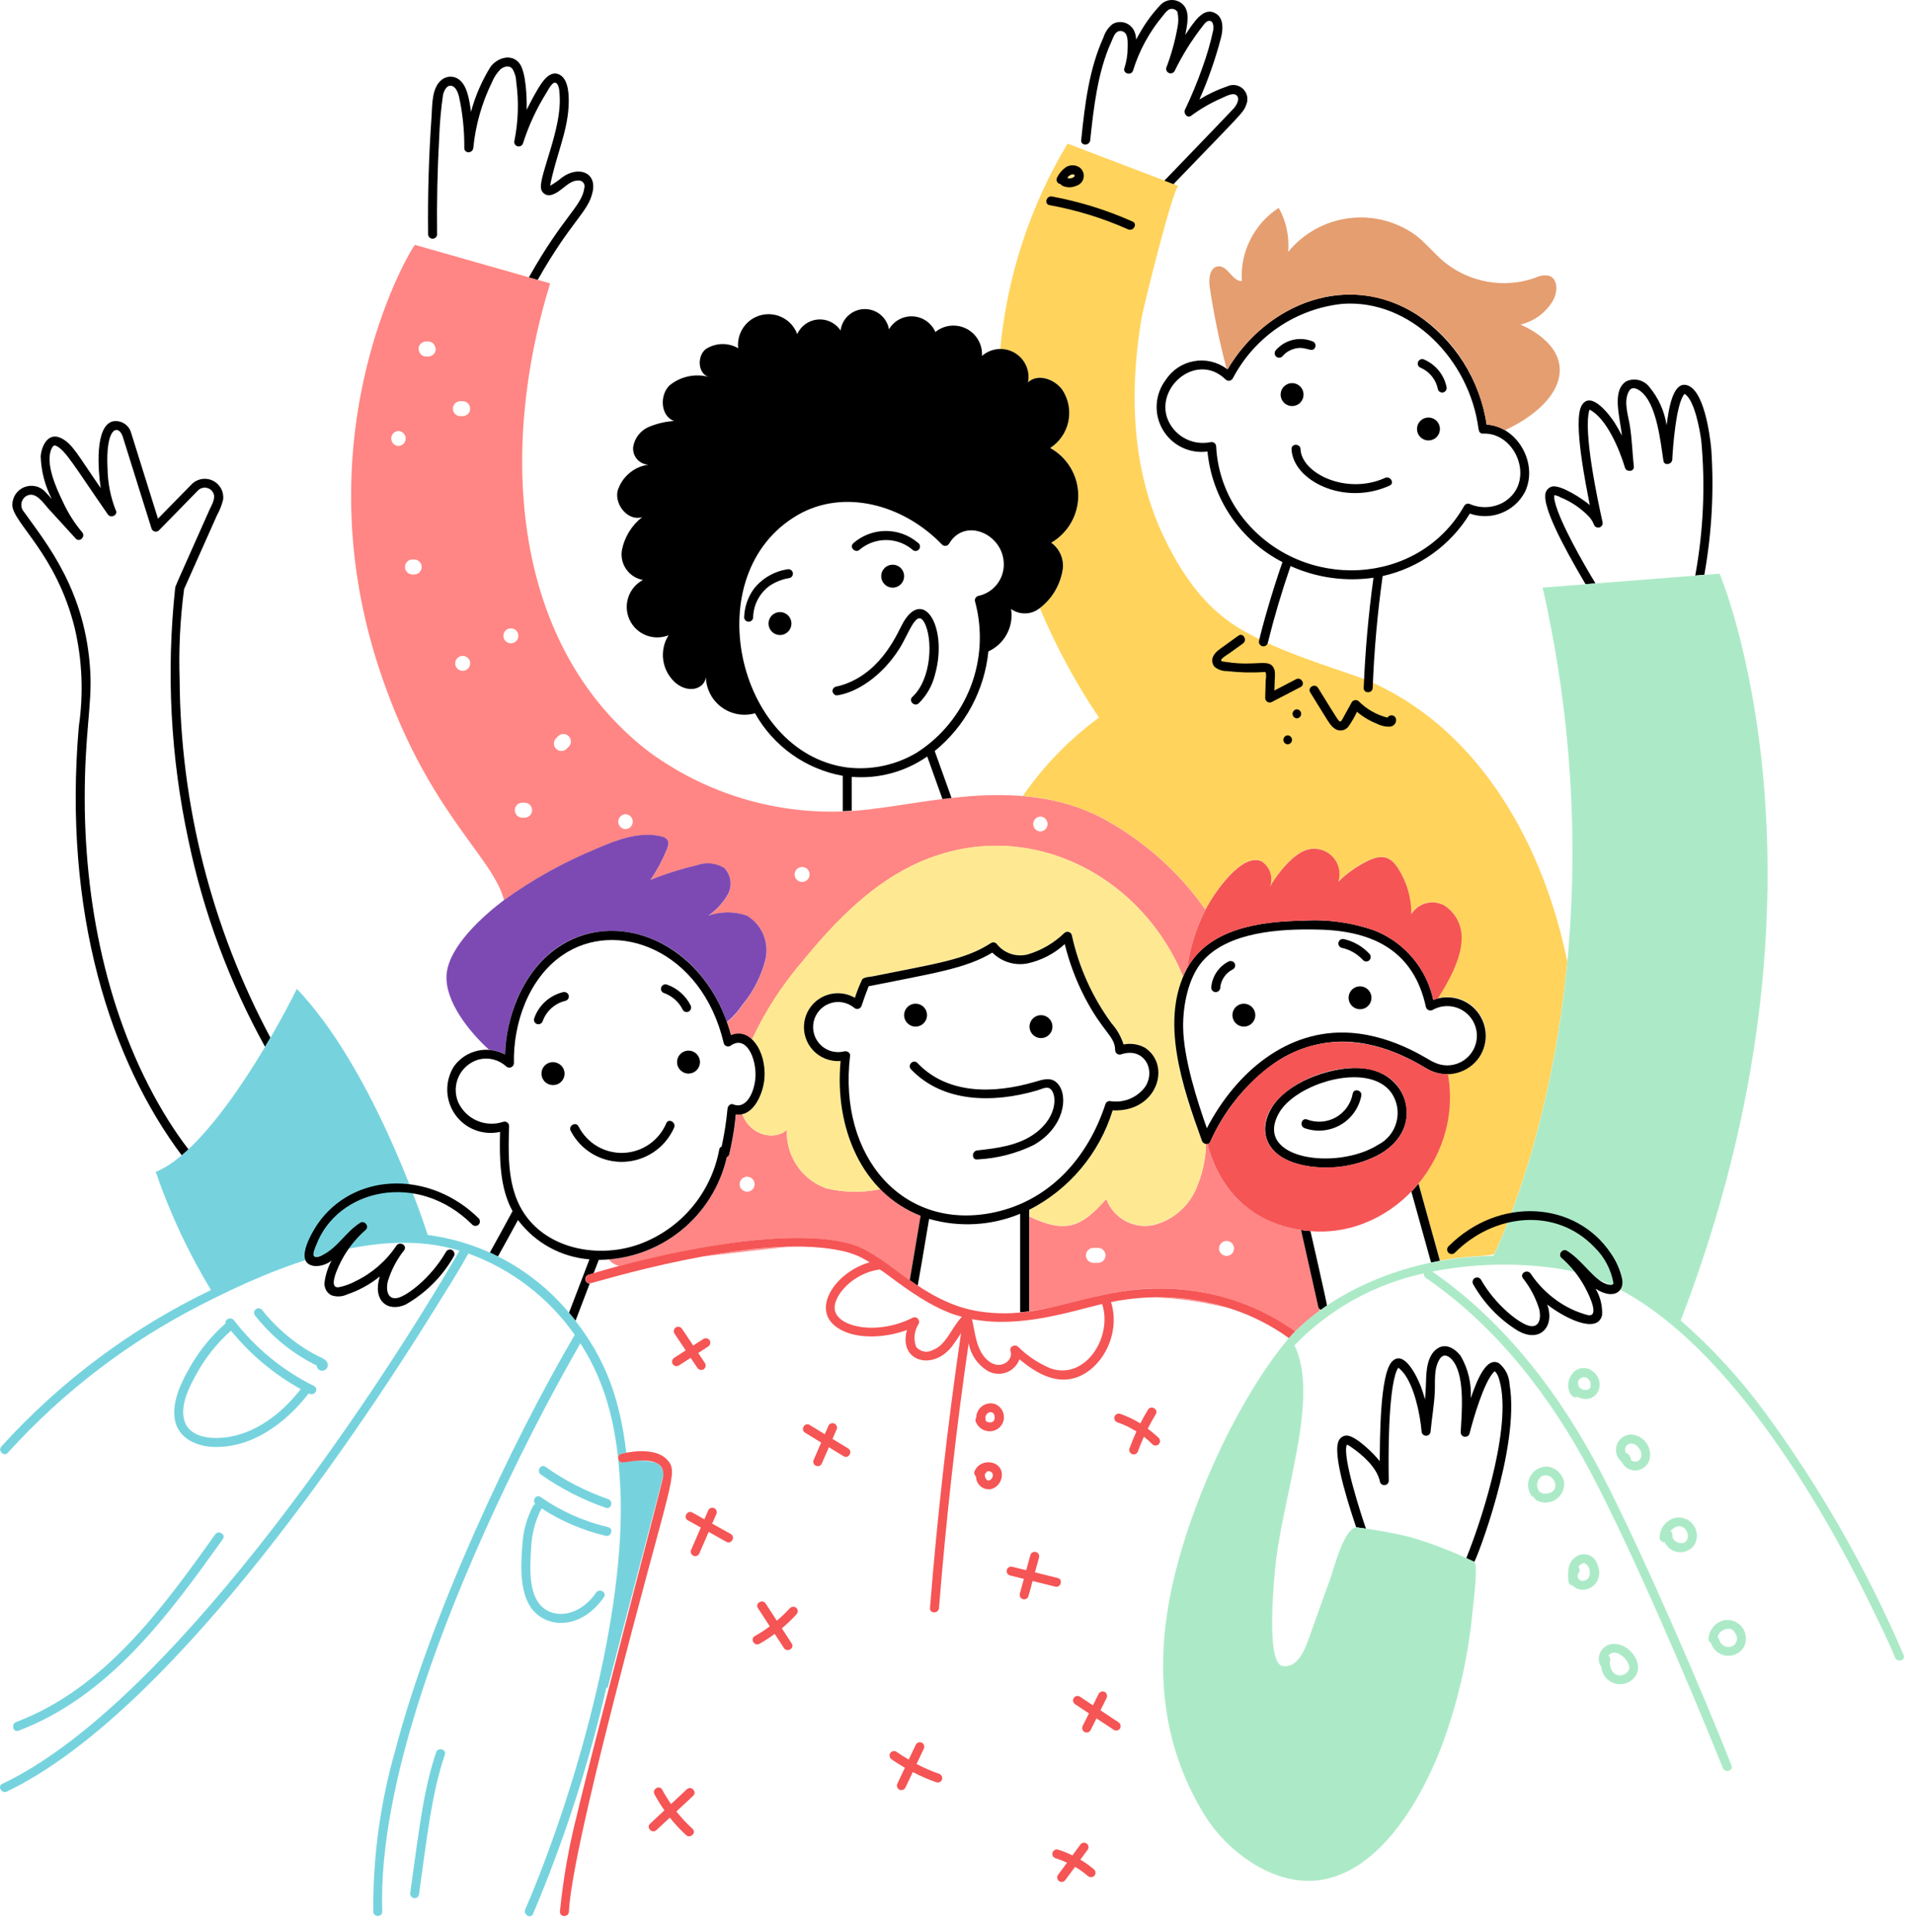 <svg width="105" height="106" viewBox="0 0 105 106" fill="none" xmlns="http://www.w3.org/2000/svg">
<path d="M38.639 68.937C40.186 68.745 41.736 68.57 43.288 68.412C41.727 68.475 40.174 68.651 38.639 68.937Z" fill="#FF8684"/>
<path d="M48.331 65.244C47.339 65.455 46.311 65.439 45.326 65.195C44.675 64.957 44.116 64.518 43.731 63.94C43.347 63.363 43.157 62.678 43.189 61.985C42.565 62.594 41.2 62.349 40.739 61.135C40.078 61.288 40.672 60.506 40.03 63.327C40.022 63.362 40.006 63.394 39.983 63.421C39.959 63.449 39.93 63.47 39.898 63.484C39.553 64.988 38.74 66.343 37.575 67.354C36.411 68.365 34.955 68.981 33.419 69.111C33.567 69.296 33.777 69.421 34.01 69.465C37.314 68.585 43.684 67.235 46.925 68.337C47.81 68.638 48.338 69.132 49.935 70.246C49.951 70.15 50.349 67.794 50.531 66.71C49.697 66.393 48.945 65.892 48.331 65.244ZM41.008 65.386C40.899 65.386 40.794 65.343 40.717 65.266C40.64 65.189 40.597 65.085 40.597 64.976C40.597 64.867 40.64 64.762 40.717 64.685C40.794 64.608 40.899 64.565 41.008 64.565C41.117 64.565 41.222 64.609 41.299 64.686C41.376 64.763 41.419 64.868 41.419 64.977C41.419 65.086 41.376 65.191 41.299 65.268C41.222 65.345 41.117 65.389 41.008 65.389V65.386ZM63.433 71.192C64.818 71.24 66.193 71.448 67.531 71.809C66.209 71.376 64.824 71.167 63.433 71.192Z" fill="#FF8684"/>
<path d="M72.426 71.826C72.352 71.758 72.449 72.118 71.41 67.488C68.809 67.073 67.017 65.487 66.274 62.778C66.249 62.781 66.224 62.781 66.199 62.778C66.175 63.62 65.99 64.449 65.654 65.222C65.443 65.718 65.119 66.157 64.708 66.505C64.296 66.853 63.809 67.1 63.285 67.225C62.757 67.33 62.208 67.243 61.738 66.98C61.268 66.716 60.907 66.295 60.719 65.79C59.367 67.323 58.521 67.714 56.495 66.75V71.949C59.57 71.544 61.609 70.243 65.615 70.853C67.585 71.146 69.456 71.908 71.07 73.074C71.463 72.689 71.881 72.331 72.322 72.002C72.454 71.901 72.44 71.948 72.426 71.826ZM60.268 69.292H60.015C59.906 69.292 59.802 69.249 59.724 69.172C59.648 69.095 59.604 68.99 59.604 68.881C59.604 68.772 59.648 68.668 59.724 68.591C59.802 68.514 59.906 68.471 60.015 68.471H60.268C60.377 68.471 60.482 68.514 60.559 68.591C60.636 68.668 60.679 68.772 60.679 68.881C60.679 68.99 60.636 69.095 60.559 69.172C60.482 69.249 60.377 69.292 60.268 69.292ZM67.321 68.912C67.213 68.912 67.108 68.869 67.031 68.792C66.954 68.715 66.911 68.611 66.911 68.502C66.911 68.393 66.954 68.288 67.031 68.211C67.108 68.134 67.213 68.091 67.321 68.091C67.43 68.091 67.535 68.134 67.612 68.211C67.689 68.288 67.732 68.393 67.732 68.502C67.732 68.611 67.689 68.715 67.612 68.792C67.535 68.869 67.43 68.912 67.321 68.912ZM64.939 53.585C64.999 53.421 65.075 53.264 65.167 53.116C65.316 51.999 65.654 50.916 66.166 49.913C64.662 47.775 62.67 46.026 60.355 44.811C56.086 42.671 51.185 44.011 47.838 44.393C43.526 44.956 39.162 43.839 35.65 41.274C28.044 35.455 27.37 24.684 30.196 15.549L22.78 13.437C22.684 13.41 16.539 23.414 20.738 36.465C23.309 44.459 27.034 46.925 27.667 49.395C29.249 48.257 30.959 47.308 32.762 46.567C33.865 46.085 35.072 45.626 36.249 45.89C36.705 45.991 36.759 46.219 36.604 46.61C36.365 47.201 36.063 47.764 35.703 48.29C36.525 47.957 37.371 47.688 38.235 47.487C38.48 47.395 38.743 47.359 39.004 47.383C39.265 47.406 39.517 47.489 39.742 47.623C39.929 47.812 40.05 48.056 40.087 48.319C40.124 48.582 40.076 48.85 39.949 49.084C39.684 49.545 39.32 49.942 38.883 50.246C39.568 50.013 40.311 50.013 40.996 50.246C41.399 50.486 41.715 50.849 41.9 51.28C42.084 51.712 42.126 52.191 42.021 52.648C41.791 53.559 41.362 54.407 40.764 55.131C40.528 55.494 40.237 55.818 39.902 56.092C39.986 56.327 40.057 56.564 40.124 56.805C40.318 56.728 40.53 56.709 40.735 56.75C40.94 56.791 41.129 56.891 41.278 57.037C42.01 55.471 42.955 54.014 44.086 52.707C45.871 50.527 47.9 48.44 50.481 47.306C56.285 44.762 62.581 47.888 64.939 53.585ZM21.87 24.471C21.763 24.467 21.663 24.422 21.589 24.346C21.515 24.269 21.474 24.167 21.474 24.06C21.474 23.954 21.515 23.852 21.589 23.775C21.663 23.698 21.763 23.653 21.87 23.649C21.976 23.653 22.077 23.698 22.151 23.775C22.224 23.852 22.266 23.954 22.266 24.06C22.266 24.167 22.224 24.269 22.151 24.346C22.077 24.422 21.976 24.467 21.87 24.471ZM22.75 31.521H22.623C22.517 31.518 22.416 31.473 22.343 31.396C22.269 31.319 22.227 31.217 22.227 31.11C22.227 31.004 22.269 30.902 22.343 30.825C22.416 30.748 22.517 30.703 22.623 30.7H22.75C22.857 30.703 22.957 30.748 23.031 30.825C23.105 30.902 23.146 31.004 23.146 31.11C23.146 31.217 23.105 31.319 23.031 31.396C22.957 31.473 22.857 31.518 22.75 31.521ZM23.507 19.561H23.381C23.195 19.561 23.025 19.45 22.97 19.15C22.971 19.042 23.014 18.938 23.091 18.861C23.168 18.784 23.272 18.74 23.381 18.739H23.507C23.693 18.739 23.863 18.85 23.918 19.15C23.917 19.259 23.873 19.363 23.797 19.44C23.72 19.517 23.615 19.56 23.507 19.561ZM25.397 36.808C25.288 36.808 25.183 36.765 25.106 36.688C25.029 36.611 24.986 36.506 24.986 36.397C24.986 36.288 25.029 36.184 25.106 36.107C25.183 36.03 25.288 35.987 25.397 35.987C25.506 35.987 25.61 36.03 25.687 36.107C25.764 36.184 25.808 36.288 25.808 36.397C25.808 36.506 25.765 36.61 25.688 36.688C25.611 36.764 25.506 36.808 25.397 36.808ZM25.394 22.834H25.267C25.158 22.834 25.054 22.791 24.977 22.714C24.9 22.637 24.857 22.532 24.857 22.424C24.857 22.315 24.9 22.21 24.977 22.133C25.054 22.056 25.158 22.013 25.267 22.013H25.394C25.503 22.013 25.607 22.056 25.684 22.133C25.761 22.21 25.805 22.315 25.805 22.424C25.805 22.532 25.761 22.637 25.684 22.714C25.607 22.791 25.503 22.834 25.394 22.834ZM28.041 34.477C28.149 34.477 28.254 34.52 28.331 34.597C28.408 34.674 28.451 34.779 28.451 34.888C28.451 34.996 28.408 35.101 28.331 35.178C28.254 35.255 28.149 35.298 28.041 35.298C27.932 35.298 27.827 35.255 27.75 35.178C27.673 35.101 27.63 34.996 27.63 34.888C27.63 34.779 27.673 34.674 27.75 34.597C27.827 34.52 27.932 34.477 28.041 34.477ZM28.794 44.865H28.668C28.559 44.865 28.454 44.822 28.377 44.745C28.3 44.668 28.257 44.563 28.257 44.454C28.257 44.345 28.3 44.241 28.377 44.164C28.454 44.087 28.559 44.044 28.668 44.044H28.794C28.903 44.044 29.008 44.087 29.085 44.164C29.162 44.241 29.205 44.345 29.205 44.454C29.205 44.563 29.162 44.668 29.085 44.745C29.008 44.822 28.903 44.865 28.794 44.865ZM31.223 40.968L31.096 41.094C31.018 41.168 30.915 41.209 30.808 41.207C30.701 41.206 30.599 41.163 30.523 41.087C30.447 41.011 30.404 40.909 30.403 40.802C30.401 40.695 30.442 40.591 30.515 40.514L30.642 40.387C30.72 40.313 30.823 40.273 30.93 40.274C31.037 40.276 31.14 40.319 31.215 40.394C31.291 40.47 31.334 40.572 31.336 40.679C31.337 40.787 31.297 40.89 31.223 40.968ZM34.333 45.495C34.226 45.491 34.126 45.446 34.052 45.37C33.978 45.293 33.936 45.191 33.936 45.084C33.936 44.978 33.978 44.876 34.052 44.799C34.126 44.722 34.226 44.677 34.333 44.673C34.439 44.677 34.54 44.722 34.614 44.798C34.688 44.875 34.729 44.977 34.73 45.084C34.73 45.19 34.689 45.292 34.615 45.369C34.541 45.446 34.441 45.491 34.334 45.495H34.333ZM44.026 48.391C43.917 48.391 43.813 48.348 43.736 48.271C43.659 48.194 43.615 48.09 43.615 47.981C43.615 47.872 43.659 47.767 43.736 47.69C43.813 47.613 43.917 47.57 44.026 47.57C44.08 47.57 44.133 47.581 44.183 47.601C44.233 47.622 44.279 47.652 44.317 47.69C44.355 47.728 44.385 47.773 44.406 47.823C44.427 47.873 44.437 47.926 44.438 47.98C44.438 48.034 44.427 48.087 44.407 48.137C44.386 48.187 44.356 48.232 44.318 48.271C44.28 48.309 44.235 48.339 44.185 48.36C44.135 48.381 44.082 48.391 44.028 48.391H44.026ZM57.12 45.624C57.011 45.624 56.907 45.581 56.83 45.504C56.752 45.427 56.709 45.322 56.709 45.214C56.709 45.105 56.752 45 56.83 44.923C56.907 44.846 57.011 44.803 57.12 44.803C57.223 44.811 57.319 44.857 57.389 44.933C57.459 45.008 57.498 45.107 57.499 45.21C57.499 45.313 57.461 45.413 57.392 45.489C57.322 45.565 57.227 45.612 57.124 45.621L57.12 45.624Z" fill="#FF8684"/>
<path d="M75.498 37.531C74.28 36.919 70.317 35.934 67.86 34.376C66.056 33.233 64.858 31.476 63.931 29.571C62.112 25.834 61.971 21.532 62.65 17.493C62.764 16.81 64.434 10.109 64.691 10.205L58.594 7.881C56.536 11.316 55.275 15.169 54.901 19.157C55.128 19.154 55.353 19.203 55.559 19.297C55.766 19.392 55.948 19.532 56.094 19.706C56.24 19.88 56.346 20.084 56.403 20.304C56.461 20.523 56.469 20.753 56.427 20.976C56.955 20.473 57.887 20.8 58.317 21.39C58.483 21.642 58.599 21.926 58.655 22.223C58.712 22.521 58.709 22.826 58.647 23.123C58.584 23.419 58.464 23.7 58.292 23.95C58.121 24.2 57.901 24.413 57.647 24.577C58.109 24.833 58.495 25.207 58.766 25.66C59.036 26.114 59.182 26.631 59.187 27.159C59.193 27.688 59.059 28.208 58.798 28.667C58.537 29.127 58.159 29.508 57.702 29.774C57.92 29.93 58.093 30.14 58.206 30.383C58.319 30.626 58.366 30.894 58.344 31.16C58.289 31.594 58.148 32.012 57.929 32.391C57.711 32.769 57.419 33.101 57.071 33.365C57.958 35.469 59.046 37.482 60.32 39.376C58.696 40.564 57.283 42.018 56.143 43.676C57.607 43.784 59.037 44.168 60.358 44.807C62.675 46.02 64.667 47.769 66.169 49.909C66.705 48.877 68.162 46.792 69.227 47.245C69.455 47.386 69.626 47.602 69.713 47.855C69.799 48.108 69.796 48.384 69.702 48.635C70.125 47.909 70.992 46.803 71.799 46.6C72.039 46.541 72.29 46.547 72.526 46.618C72.763 46.688 72.976 46.821 73.145 47.001C73.313 47.181 73.431 47.403 73.485 47.644C73.54 47.885 73.529 48.136 73.454 48.371C73.933 47.901 74.484 47.511 75.088 47.219C75.898 46.837 76.335 47.013 76.748 47.662C77.22 48.407 77.469 49.271 77.465 50.152C77.65 49.849 77.946 49.63 78.291 49.545C78.636 49.459 79 49.513 79.305 49.695C79.601 49.893 79.841 50.165 80.001 50.483C80.161 50.801 80.237 51.155 80.22 51.511C80.21 52.578 79.491 53.873 78.913 54.773C79.202 54.696 79.505 54.681 79.8 54.73C80.096 54.779 80.378 54.891 80.627 55.057C80.876 55.223 81.087 55.441 81.245 55.695C81.404 55.949 81.507 56.234 81.547 56.531C81.587 56.827 81.563 57.129 81.478 57.416C81.392 57.703 81.246 57.969 81.05 58.195C80.854 58.422 80.611 58.603 80.34 58.729C80.067 58.855 79.772 58.921 79.472 58.923C79.655 59.982 79.605 61.069 79.326 62.107C79.046 63.145 78.544 64.109 77.854 64.933C77.925 65.171 78.988 69.034 79.043 69.167C80.707 68.879 81.309 68.97 82.007 68.818C82.57 67.642 85.162 61.798 86.025 52.756C84.725 46.402 81.309 40.245 75.498 37.531Z" fill="#FFD35C"/>
<path d="M58.946 9.58C59.093 9.658 58.829 9.846 58.591 9.768C58.572 9.712 58.813 9.509 58.946 9.58ZM65.973 62.599C64.895 59.735 63.815 56.381 64.939 53.585C62.596 47.926 56.313 44.739 50.476 47.298C47.897 48.431 45.865 50.519 44.08 52.699C42.949 54.006 42.004 55.463 41.273 57.029C41.524 57.316 41.715 57.65 41.833 58.013C41.95 58.375 41.993 58.758 41.959 59.138C41.912 59.857 41.502 60.964 40.741 61.135C41.2 62.34 42.56 62.601 43.192 61.985C43.16 62.678 43.349 63.363 43.734 63.941C44.118 64.518 44.677 64.958 45.329 65.195C46.314 65.439 47.341 65.456 48.334 65.245C46.519 63.395 45.899 60.767 46.143 58.207C45.852 58.23 45.559 58.185 45.289 58.075C45.019 57.964 44.778 57.792 44.587 57.571C44.396 57.351 44.259 57.088 44.188 56.805C44.117 56.522 44.113 56.226 44.178 55.941C44.242 55.656 44.373 55.391 44.559 55.166C44.745 54.941 44.981 54.763 45.249 54.646C45.517 54.529 45.808 54.477 46.099 54.494C46.391 54.51 46.674 54.595 46.927 54.742C47.038 54.393 47.174 54.053 47.332 53.723C47.455 53.6 47.748 53.596 47.916 53.562C51.501 52.834 53.03 52.638 54.403 51.731C54.46 51.699 54.527 51.691 54.59 51.708C54.653 51.724 54.707 51.765 54.74 51.821C54.938 52.061 55.201 52.239 55.498 52.335C55.794 52.431 56.112 52.44 56.413 52.361C57.167 52.136 57.855 51.733 58.421 51.188C58.452 51.158 58.49 51.137 58.531 51.126C58.573 51.115 58.616 51.116 58.658 51.127C58.699 51.138 58.737 51.16 58.767 51.19C58.798 51.22 58.82 51.257 58.832 51.298C59.21 53.046 59.951 54.695 61.009 56.138C61.31 56.475 61.536 56.873 61.673 57.305C63.211 57.014 63.986 58.61 63.353 59.766C63.12 60.151 62.783 60.462 62.381 60.664C61.979 60.866 61.528 60.951 61.08 60.909C60.72 62.078 60.129 63.164 59.342 64.101C58.554 65.038 57.587 65.808 56.498 66.365V66.736C58.514 67.695 59.362 67.318 60.722 65.776C60.909 66.281 61.27 66.704 61.741 66.967C62.211 67.23 62.76 67.317 63.288 67.211C63.813 67.086 64.3 66.84 64.712 66.492C65.123 66.144 65.447 65.704 65.657 65.207C65.991 64.435 66.175 63.606 66.201 62.764C66.151 62.76 66.104 62.742 66.064 62.713C66.023 62.684 65.992 62.644 65.973 62.599Z" fill="#FEE992"/>
<path d="M40.995 50.238C40.31 50.005 39.568 50.005 38.883 50.238C39.319 49.934 39.683 49.538 39.948 49.076C40.076 48.843 40.124 48.575 40.087 48.312C40.05 48.048 39.928 47.804 39.741 47.616C39.517 47.481 39.264 47.399 39.003 47.375C38.742 47.352 38.479 47.388 38.234 47.48C37.37 47.681 36.524 47.949 35.702 48.282C36.061 47.756 36.363 47.193 36.604 46.603C36.759 46.206 36.701 45.977 36.248 45.88C35.072 45.62 33.869 46.078 32.762 46.556C30.959 47.298 29.249 48.247 27.666 49.385C26.461 50.294 24.626 51.956 24.512 53.477C24.401 54.937 25.771 56.632 26.843 57.599C27.15 57.62 27.449 57.707 27.72 57.853C27.805 55.442 28.923 52.894 31.018 51.726C33.91 50.112 38.264 51.489 39.9 56.077C40.233 55.802 40.523 55.478 40.761 55.117C41.36 54.393 41.79 53.545 42.018 52.634C42.121 52.178 42.078 51.701 41.894 51.27C41.711 50.84 41.396 50.479 40.995 50.238Z" fill="#7D4AB4"/>
<path d="M25.187 5.269C25.394 6.204 25.493 7.159 25.484 8.117C25.484 8.441 25.947 8.425 25.978 8.117C26.101 6.863 26.448 5.643 27.003 4.513C27.108 4.252 27.263 4.014 27.459 3.812C27.642 3.652 27.948 3.559 28.123 3.775C28.255 3.989 28.328 4.235 28.333 4.486C28.483 5.564 28.449 6.659 28.235 7.725C28.218 7.788 28.226 7.856 28.259 7.912C28.291 7.969 28.345 8.011 28.408 8.028C28.471 8.045 28.538 8.036 28.595 8.004C28.651 7.971 28.693 7.918 28.71 7.855C29.022 6.878 29.456 5.944 30.001 5.075C30.076 4.958 30.322 4.446 30.511 4.547C30.718 4.658 30.711 5.131 30.721 5.317C30.817 7.073 29.635 9.53 29.689 10.291C29.692 10.36 29.711 10.427 29.744 10.486C29.777 10.546 29.824 10.598 29.88 10.636C29.936 10.675 30 10.701 30.068 10.71C30.136 10.72 30.205 10.714 30.27 10.693C30.811 10.547 31.187 9.905 31.718 9.905C31.771 9.897 31.825 9.902 31.876 9.921C31.926 9.939 31.971 9.97 32.007 10.01C32.042 10.05 32.067 10.099 32.078 10.151C32.09 10.204 32.088 10.258 32.073 10.31C31.943 11.309 30.911 11.866 29.029 15.217C29.208 15.266 29.369 15.313 29.514 15.356C31.364 12.094 32.282 11.653 32.525 10.538C32.77 9.449 31.743 9.086 30.854 9.733C30.649 9.906 30.427 10.06 30.193 10.193C30.489 8.638 31.116 7.325 31.206 5.891C31.241 5.318 31.234 4.378 30.727 4.106C30.081 3.758 29.599 4.742 29.236 5.387C29.122 5.597 29.015 5.808 28.909 6.024C28.92 5.415 28.884 3.954 28.508 3.473C28.069 2.917 27.306 3.17 26.933 3.652C26.452 4.423 26.088 5.26 25.851 6.137C25.758 5.455 25.645 4.695 25.187 4.358C25.061 4.265 24.909 4.213 24.753 4.208C24.596 4.203 24.442 4.246 24.31 4.33C23.677 4.75 23.733 5.757 23.686 6.415C23.535 8.561 23.472 10.712 23.498 12.863C23.501 12.926 23.528 12.986 23.574 13.03C23.62 13.074 23.681 13.098 23.745 13.098C23.809 13.098 23.87 13.074 23.916 13.03C23.962 12.986 23.989 12.926 23.992 12.863C23.97 11.092 24.008 9.323 24.106 7.558C24.134 6.763 24.205 5.97 24.319 5.183C24.378 4.988 24.501 4.679 24.751 4.704C25.011 4.732 25.128 5.065 25.187 5.269ZM59.839 7.696C60.023 5.968 60.241 3.956 60.994 2.304C61.078 2.126 61.16 1.823 61.355 1.73C61.419 1.702 61.49 1.693 61.559 1.705C61.628 1.717 61.692 1.75 61.743 1.798C61.925 1.977 61.894 2.378 61.894 2.613C61.895 2.996 61.834 3.377 61.715 3.74C61.619 4.043 62.095 4.173 62.191 3.87C62.537 2.75 63.107 1.712 63.867 0.819C63.947 0.701 64.047 0.6 64.164 0.519C64.244 0.482 64.335 0.475 64.419 0.499C64.504 0.523 64.578 0.576 64.627 0.649C64.69 0.941 64.689 1.243 64.624 1.534C64.489 2.28 64.285 3.01 64.015 3.718C64.001 3.775 64.008 3.835 64.034 3.888C64.061 3.941 64.105 3.982 64.159 4.005C64.213 4.028 64.274 4.031 64.33 4.014C64.386 3.996 64.434 3.959 64.466 3.909C64.897 3.021 65.422 2.182 66.031 1.405C66.121 1.29 66.216 1.145 66.38 1.145C66.615 1.145 66.609 1.47 66.596 1.634C66.443 2.348 66.239 3.051 65.988 3.737C65.713 4.513 65.398 5.273 65.043 6.016C64.947 6.213 65.163 6.514 65.379 6.352C65.899 5.966 66.461 5.642 67.056 5.385C67.245 5.305 67.646 5.07 67.847 5.213C68.09 5.383 67.88 5.75 67.745 5.917C67.646 6.038 63.963 9.857 63.909 9.913L64.411 10.104C68.191 6.174 68.241 6.192 68.396 5.762C68.463 5.617 68.483 5.455 68.454 5.298C68.425 5.141 68.349 4.997 68.235 4.885C68.121 4.773 67.976 4.699 67.818 4.673C67.661 4.647 67.499 4.671 67.355 4.74C66.822 4.921 66.311 5.163 65.833 5.459C66.318 4.362 66.715 3.226 67.019 2.065C67.127 1.646 67.179 1.021 66.753 0.753C66.07 0.32 65.535 1.205 65.058 1.915C65.168 1.334 65.338 0.612 64.9 0.22C64.734 0.071 64.516 -0.007 64.292 0.001C64.069 0.009 63.858 0.103 63.702 0.263C63.27 0.719 62.895 1.225 62.584 1.77C62.205 2.406 62.473 2.185 62.256 1.705C62.208 1.598 62.137 1.502 62.049 1.423C61.961 1.345 61.858 1.286 61.745 1.25C61.633 1.214 61.515 1.201 61.397 1.214C61.28 1.226 61.167 1.263 61.065 1.322C60.829 1.509 60.655 1.764 60.567 2.051C59.78 3.788 59.549 5.687 59.344 7.69C59.311 8.011 59.806 8.008 59.839 7.696ZM81.601 23.299C81.416 22.079 80.979 20.91 80.316 19.869C79.654 18.828 78.781 17.936 77.753 17.253C74.056 14.877 69.538 16.607 67.377 20.267C67.359 20.254 67.34 20.242 67.325 20.23C67.068 20.042 66.775 19.91 66.465 19.839C66.155 19.768 65.834 19.762 65.522 19.82C65.209 19.877 64.911 19.998 64.647 20.174C64.382 20.351 64.156 20.579 63.983 20.846C63.69 21.233 63.518 21.7 63.489 22.185C63.459 22.671 63.575 23.154 63.82 23.574C64.065 23.994 64.429 24.332 64.866 24.546C65.302 24.76 65.793 24.839 66.275 24.775C66.399 26.05 66.841 27.274 67.56 28.334C68.279 29.394 69.252 30.257 70.391 30.843C69.793 32.547 69.257 34.481 69.106 35.16C69.091 35.223 69.101 35.288 69.134 35.343C69.167 35.399 69.219 35.439 69.281 35.456C69.343 35.473 69.409 35.465 69.465 35.434C69.521 35.403 69.563 35.352 69.582 35.29C69.936 33.862 70.355 32.45 70.836 31.059C72.261 31.702 73.84 31.924 75.387 31.7C75.111 33.705 74.931 35.722 74.85 37.744C74.838 38.062 75.331 38.062 75.344 37.744C75.422 35.691 75.605 33.643 75.89 31.608C76.878 31.388 77.811 30.971 78.633 30.382C79.456 29.793 80.151 29.044 80.677 28.18C81.24 28.378 81.855 28.368 82.41 28.149C82.966 27.931 83.424 27.52 83.701 26.991C84.455 25.416 83.264 23.385 81.601 23.299ZM82.534 27.556C82.248 27.718 81.928 27.811 81.599 27.826C81.271 27.841 80.943 27.778 80.644 27.642C80.591 27.629 80.536 27.633 80.486 27.653C80.436 27.674 80.394 27.71 80.367 27.757C77.851 32.199 71.497 32.469 68.281 28.495C67.361 27.358 66.826 25.959 66.752 24.499C66.751 24.461 66.742 24.424 66.724 24.391C66.707 24.357 66.683 24.328 66.653 24.305C66.623 24.282 66.588 24.266 66.551 24.259C66.514 24.251 66.476 24.252 66.44 24.261C65.939 24.364 65.417 24.279 64.975 24.022C64.532 23.765 64.2 23.355 64.041 22.868C63.523 21.115 65.749 19.338 67.27 20.821C67.297 20.847 67.33 20.867 67.365 20.88C67.401 20.892 67.439 20.896 67.476 20.891C67.514 20.886 67.549 20.873 67.581 20.852C67.612 20.831 67.639 20.804 67.658 20.771L67.686 20.725C68.277 19.609 69.134 18.655 70.181 17.948C71.228 17.241 72.432 16.802 73.689 16.671C77.439 16.409 80.669 19.757 81.153 23.545C81.157 23.56 81.162 23.574 81.168 23.588C81.17 23.617 81.177 23.645 81.189 23.671C81.201 23.697 81.219 23.72 81.24 23.739C81.262 23.759 81.287 23.773 81.315 23.782C81.342 23.791 81.371 23.794 81.4 23.792C83.249 23.71 84.316 26.489 82.534 27.555V27.556ZM46.258 42.57V44.507C46.342 44.505 46.669 44.489 46.752 44.483V42.626C48.22 42.746 49.684 42.351 50.893 41.508C51.169 42.286 51.452 43.066 51.729 43.844C51.858 43.825 52.172 43.789 52.227 43.782C51.919 42.924 51.613 42.067 51.304 41.209C52.131 40.537 52.817 39.708 53.322 38.77C53.828 37.831 54.143 36.803 54.25 35.742C54.683 35.544 55.039 35.21 55.264 34.79C55.489 34.37 55.57 33.888 55.495 33.418C55.727 33.582 56.005 33.666 56.289 33.657C56.573 33.649 56.846 33.548 57.067 33.37C57.415 33.105 57.706 32.774 57.925 32.395C58.143 32.017 58.284 31.599 58.34 31.165C58.361 30.898 58.314 30.63 58.201 30.387C58.089 30.144 57.915 29.935 57.698 29.779C58.154 29.513 58.532 29.131 58.793 28.672C59.054 28.212 59.188 27.692 59.183 27.164C59.177 26.636 59.032 26.118 58.761 25.665C58.49 25.211 58.104 24.837 57.642 24.581C57.896 24.417 58.115 24.203 58.286 23.954C58.457 23.704 58.578 23.423 58.64 23.127C58.702 22.831 58.705 22.525 58.649 22.228C58.593 21.93 58.478 21.647 58.312 21.394C57.888 20.803 56.958 20.471 56.426 20.98C56.487 20.665 56.447 20.338 56.313 20.047C56.18 19.755 55.958 19.512 55.679 19.352C55.401 19.193 55.079 19.124 54.76 19.156C54.44 19.188 54.139 19.319 53.897 19.53C53.916 19.226 53.846 18.923 53.695 18.658C53.544 18.393 53.319 18.177 53.048 18.038C52.776 17.899 52.471 17.842 52.167 17.873C51.864 17.905 51.577 18.025 51.34 18.217C51.235 17.975 51.065 17.766 50.848 17.615C50.631 17.463 50.377 17.375 50.113 17.36C49.849 17.344 49.586 17.402 49.353 17.528C49.12 17.653 48.927 17.841 48.794 18.07C48.739 17.753 48.571 17.467 48.322 17.263C48.074 17.059 47.76 16.952 47.438 16.959C47.117 16.967 46.809 17.09 46.57 17.306C46.332 17.521 46.178 17.815 46.138 18.134C46.003 17.931 45.816 17.768 45.596 17.662C45.377 17.556 45.133 17.511 44.89 17.531C44.647 17.551 44.414 17.636 44.215 17.777C44.016 17.918 43.858 18.11 43.758 18.332C43.615 17.948 43.337 17.63 42.975 17.437C42.614 17.244 42.194 17.19 41.795 17.286C41.397 17.381 41.047 17.619 40.812 17.954C40.577 18.29 40.472 18.7 40.518 19.107C40.244 18.948 39.93 18.869 39.613 18.879C39.296 18.89 38.988 18.989 38.724 19.165C38.239 19.57 38.311 20.537 38.925 20.688C38.549 20.584 38.154 20.572 37.773 20.654C37.391 20.736 37.035 20.909 36.736 21.158C36.189 21.711 36.263 22.837 36.998 23.1C36.515 23.13 36.041 23.242 35.596 23.432C35.374 23.529 35.181 23.681 35.034 23.873C34.886 24.065 34.79 24.292 34.753 24.531C34.742 24.65 34.755 24.77 34.791 24.884C34.828 24.997 34.887 25.103 34.965 25.193C35.043 25.283 35.139 25.357 35.246 25.409C35.354 25.462 35.471 25.492 35.59 25.498C35.198 25.551 34.829 25.717 34.529 25.974C34.228 26.231 34.008 26.57 33.894 26.949C33.74 27.724 34.49 28.614 35.244 28.376C34.66 28.836 34.263 29.494 34.129 30.226C34.079 30.59 34.172 30.96 34.389 31.258C34.605 31.555 34.929 31.758 35.291 31.822C34.912 32.022 34.625 32.361 34.488 32.767C34.351 33.173 34.375 33.616 34.555 34.005C34.735 34.394 35.058 34.699 35.456 34.857C35.855 35.015 36.298 35.014 36.696 34.855C36.435 35.269 36.333 35.764 36.408 36.248C36.483 36.732 36.73 37.172 37.104 37.489C37.875 38.1 38.7 37.743 38.743 37.14C38.75 37.464 38.831 37.782 38.98 38.07C39.128 38.358 39.341 38.608 39.601 38.801C39.862 38.994 40.163 39.124 40.481 39.183C40.8 39.241 41.128 39.226 41.44 39.138C41.941 40.029 42.632 40.8 43.465 41.393C44.298 41.986 45.252 42.388 46.258 42.57ZM43.786 28.257C46.304 26.8 49.583 27.672 51.707 29.882C51.733 29.908 51.766 29.928 51.802 29.94C51.837 29.952 51.875 29.956 51.913 29.951C51.95 29.946 51.986 29.933 52.017 29.912C52.048 29.892 52.075 29.864 52.094 29.832C52.955 28.349 55.122 29.312 55.096 30.994C55.092 31.396 54.95 31.785 54.694 32.095C54.439 32.405 54.084 32.618 53.69 32.699C53.628 32.717 53.575 32.758 53.542 32.815C53.51 32.871 53.501 32.938 53.517 33.001C53.937 34.544 53.854 36.18 53.28 37.672C52.705 39.163 51.67 40.433 50.324 41.296C49.157 41.993 47.79 42.277 46.442 42.104C40.404 41.242 38.225 31.475 43.786 28.257Z" fill="black"/>
<path d="M42.181 34.214C42.181 34.381 42.248 34.541 42.366 34.66C42.484 34.778 42.644 34.844 42.811 34.844C42.978 34.844 43.138 34.778 43.256 34.66C43.374 34.541 43.441 34.381 43.441 34.214C43.441 34.047 43.374 33.887 43.256 33.769C43.138 33.651 42.978 33.584 42.811 33.584C42.644 33.584 42.484 33.651 42.366 33.769C42.248 33.887 42.181 34.047 42.181 34.214Z" fill="black"/>
<path d="M48.367 31.614C48.367 31.781 48.433 31.941 48.551 32.059C48.669 32.177 48.83 32.244 48.996 32.244C49.164 32.244 49.324 32.177 49.442 32.059C49.56 31.941 49.626 31.781 49.626 31.614C49.626 31.447 49.56 31.287 49.442 31.169C49.324 31.05 49.164 30.984 48.996 30.984C48.83 30.984 48.669 31.05 48.551 31.169C48.433 31.287 48.367 31.447 48.367 31.614Z" fill="black"/>
<path d="M47.184 30.162C47.246 30.107 47.312 30.056 47.382 30.011C47.796 29.734 48.29 29.603 48.786 29.637C49.283 29.671 49.754 29.869 50.127 30.199C50.183 30.232 50.251 30.241 50.314 30.224C50.345 30.216 50.374 30.201 50.4 30.182C50.426 30.162 50.447 30.138 50.464 30.11C50.48 30.082 50.49 30.051 50.495 30.019C50.499 29.987 50.497 29.954 50.489 29.923C50.48 29.892 50.466 29.862 50.446 29.837C50.427 29.811 50.402 29.789 50.374 29.773C49.877 29.354 49.245 29.127 48.594 29.134C47.943 29.142 47.317 29.383 46.829 29.813C46.604 30.033 46.948 30.373 47.184 30.162ZM42.24 32.145C42.57 31.922 42.946 31.776 43.339 31.716C43.371 31.707 43.4 31.692 43.425 31.673C43.451 31.653 43.472 31.628 43.488 31.6C43.505 31.572 43.515 31.541 43.519 31.509C43.523 31.477 43.521 31.444 43.512 31.413C43.504 31.382 43.489 31.352 43.469 31.327C43.449 31.301 43.425 31.28 43.397 31.264C43.368 31.248 43.337 31.238 43.305 31.233C43.273 31.229 43.241 31.232 43.209 31.24C42.481 31.353 41.823 31.74 41.369 32.321C41.043 32.776 40.86 33.318 40.844 33.877C40.847 33.941 40.874 34.001 40.92 34.045C40.966 34.089 41.028 34.113 41.091 34.113C41.155 34.113 41.216 34.089 41.262 34.045C41.308 34.001 41.335 33.941 41.338 33.877C41.345 33.539 41.429 33.206 41.586 32.906C41.742 32.605 41.966 32.345 42.24 32.145ZM45.944 38.154C46.911 38.026 48.357 37.202 49.385 35.56C49.912 34.708 50.302 33.41 50.725 34.14C51.211 35.006 51.154 37.247 50.076 38.241C49.845 38.457 50.194 38.806 50.426 38.59C50.857 38.167 51.163 37.634 51.311 37.049C52.045 34.48 50.736 32.242 49.606 34.103C49.295 34.619 48.492 36.795 46.346 37.549C45.973 37.677 45.781 37.686 45.938 37.667C45.873 37.669 45.812 37.696 45.766 37.742C45.721 37.788 45.694 37.849 45.691 37.914C45.699 38.028 45.813 38.172 45.944 38.154ZM82.268 74.795C81.537 74.405 81.004 75.925 80.727 76.716C80.772 75.907 80.579 75.103 80.174 74.402C79.892 74.023 79.389 73.686 78.923 73.974C78.34 74.335 78.284 75.197 78.271 75.808C78.262 76.135 78.244 76.461 78.216 76.787C78.151 76.549 78.077 76.311 77.99 76.083C77.826 75.648 77.088 74.002 76.406 74.706C75.723 75.41 75.744 79.1 75.729 80.175C75.424 79.778 74.409 78.766 73.907 78.766C73.794 78.772 73.687 78.815 73.602 78.89C73.516 78.965 73.459 79.066 73.438 79.177C73.188 80.088 74.143 82.92 74.442 83.817C74.511 83.807 74.416 83.797 74.973 83.876C74.751 83.235 73.641 79.87 73.929 79.267C74.006 79.297 74.079 79.338 74.145 79.387C74.79 79.83 75.559 80.506 75.736 81.269C75.742 81.331 75.772 81.388 75.819 81.428C75.866 81.469 75.926 81.491 75.988 81.489C76.05 81.487 76.109 81.461 76.153 81.418C76.198 81.374 76.224 81.315 76.226 81.253C76.199 79.984 76.187 76.397 76.653 75.225C76.678 75.16 76.712 75.1 76.755 75.046C76.856 75.129 76.949 75.222 77.032 75.323C77.622 76.063 77.938 77.537 78.028 78.544C78.031 78.607 78.058 78.667 78.104 78.711C78.15 78.755 78.211 78.779 78.275 78.779C78.339 78.779 78.4 78.755 78.446 78.711C78.492 78.667 78.519 78.607 78.522 78.544C78.587 77.833 78.714 77.123 78.751 76.412C78.782 75.814 78.683 75.118 79.013 74.582C79.254 74.189 79.606 74.445 79.804 74.742C80.402 75.646 80.235 77.499 80.174 78.596C80.176 78.655 80.198 78.711 80.237 78.755C80.277 78.799 80.331 78.827 80.389 78.835C80.448 78.843 80.507 78.83 80.556 78.798C80.606 78.766 80.643 78.717 80.659 78.66C80.843 77.941 81.434 75.838 82.005 75.267C82.027 75.249 81.986 75.272 82.041 75.244C82.043 75.246 82.046 75.248 82.049 75.25C82.052 75.251 82.055 75.251 82.058 75.251C82.138 75.335 82.201 75.435 82.24 75.545C83.07 77.888 81.469 83.042 80.483 85.492C80.629 85.559 80.777 85.624 80.918 85.696C80.977 85.725 83.454 79.436 82.856 75.955C82.846 75.731 82.788 75.512 82.687 75.312C82.586 75.112 82.443 74.936 82.268 74.795ZM73.893 79.258C73.931 79.246 73.915 79.251 73.909 79.254C73.893 79.258 73.871 79.264 73.893 79.258ZM76.743 75.039C76.734 75.023 76.743 75.03 76.756 75.039H76.743ZM93.928 24.65C93.838 23.709 93.505 21.395 92.594 21.136C91.8 20.911 91.587 22.505 91.476 23.331C91.356 22.556 91.026 21.827 90.522 21.225C90.375 21.04 90.171 20.909 89.941 20.855C89.711 20.8 89.469 20.826 89.255 20.926C88.453 21.45 88.915 22.863 89.024 23.906C88.908 23.674 88.781 23.447 88.644 23.226C88.391 22.828 87.338 21.389 86.822 22.235C86.306 23.081 87.084 26.78 87.26 27.714C86.886 27.386 85.667 26.585 85.188 26.695C85.079 26.725 84.982 26.791 84.914 26.882C84.846 26.973 84.811 27.085 84.815 27.198C84.754 28.224 86.519 31.183 87.028 32.053L87.572 32.01C86.963 31.009 85.608 28.666 85.342 27.52C85.31 27.407 85.3 27.288 85.314 27.171C85.434 27.185 85.549 27.225 85.651 27.288C86.238 27.526 86.768 27.884 87.208 28.34C87.326 28.467 87.419 28.614 87.484 28.775C87.503 28.836 87.545 28.888 87.602 28.919C87.658 28.95 87.724 28.957 87.785 28.941C87.847 28.924 87.9 28.883 87.933 28.828C87.965 28.773 87.975 28.707 87.96 28.645C87.699 27.487 86.871 23.601 87.245 22.475C88.177 22.941 88.893 24.662 89.192 25.665C89.269 25.918 89.708 25.887 89.677 25.601C89.597 24.866 89.578 24.118 89.464 23.387C89.374 22.8 89.093 22.032 89.406 21.469C89.603 21.114 90.001 21.398 90.202 21.605C90.943 22.375 91.143 24.215 91.302 25.286C91.345 25.573 91.774 25.484 91.786 25.221C91.821 24.546 91.998 22.1 92.463 21.611C93.006 21.937 93.296 23.563 93.38 24.193C93.607 26.658 93.495 29.142 93.048 31.577L93.546 31.537C93.954 29.265 94.083 26.953 93.928 24.65ZM62.831 57.481C62.476 57.291 62.065 57.23 61.669 57.31C61.532 56.879 61.306 56.481 61.005 56.143C59.949 54.7 59.207 53.051 58.828 51.303C58.816 51.263 58.793 51.225 58.763 51.196C58.732 51.166 58.694 51.145 58.653 51.134C58.612 51.123 58.568 51.123 58.527 51.134C58.486 51.145 58.448 51.166 58.417 51.196C57.852 51.742 57.163 52.144 56.41 52.369C56.108 52.447 55.791 52.438 55.495 52.342C55.198 52.246 54.935 52.068 54.736 51.829C54.703 51.773 54.649 51.732 54.586 51.716C54.523 51.699 54.457 51.707 54.4 51.739C52.992 52.668 51.336 52.875 47.912 53.57C47.746 53.604 47.455 53.604 47.328 53.731C47.17 54.061 47.035 54.402 46.923 54.75C46.671 54.604 46.387 54.518 46.096 54.502C45.804 54.485 45.513 54.537 45.245 54.654C44.977 54.77 44.741 54.948 44.555 55.173C44.368 55.398 44.238 55.664 44.173 55.949C44.109 56.234 44.112 56.53 44.184 56.813C44.255 57.096 44.391 57.359 44.583 57.579C44.774 57.8 45.015 57.972 45.285 58.083C45.556 58.193 45.848 58.239 46.139 58.215C45.791 61.861 47.289 65.442 50.53 66.71C50.348 67.794 49.95 70.15 49.934 70.246C50.371 70.556 50.377 70.552 50.377 70.555C50.377 70.404 50.266 71.26 50.997 66.88C52.647 67.355 54.409 67.256 55.994 66.599V72.009C56.05 72 56.389 71.969 56.488 71.954V66.383C57.578 65.826 58.545 65.056 59.332 64.118C60.119 63.181 60.71 62.096 61.071 60.926C63.52 61.038 64.319 58.442 62.831 57.481ZM62.862 59.626C62.642 59.926 62.343 60.159 61.997 60.298C61.652 60.438 61.275 60.477 60.908 60.414C60.854 60.414 60.801 60.432 60.758 60.465C60.715 60.498 60.684 60.544 60.67 60.596C59.705 63.536 57.626 65.848 54.617 66.513C49.603 67.609 45.99 63.498 46.659 57.925C46.678 57.759 46.486 57.653 46.347 57.687C46.119 57.745 45.88 57.744 45.652 57.684C45.425 57.624 45.216 57.506 45.047 57.342C44.878 57.178 44.754 56.974 44.687 56.748C44.619 56.523 44.611 56.284 44.662 56.054C44.713 55.825 44.823 55.612 44.98 55.436C45.137 55.261 45.336 55.129 45.559 55.053C45.782 54.976 46.02 54.958 46.252 55.001C46.483 55.043 46.7 55.144 46.881 55.294C46.913 55.323 46.95 55.344 46.992 55.354C47.033 55.364 47.076 55.364 47.117 55.353C47.159 55.342 47.196 55.32 47.227 55.291C47.257 55.261 47.28 55.224 47.292 55.183C47.409 54.822 47.539 54.467 47.679 54.115C51.128 53.418 53.013 53.156 54.467 52.268C54.712 52.514 55.012 52.696 55.342 52.801C55.672 52.906 56.022 52.93 56.364 52.87C57.14 52.707 57.857 52.338 58.442 51.802C58.689 52.806 59.052 53.778 59.525 54.698C60.547 56.669 61.2 56.841 61.208 57.62C61.209 57.658 61.218 57.695 61.234 57.729C61.252 57.763 61.276 57.792 61.306 57.815C61.336 57.838 61.371 57.854 61.408 57.861C61.446 57.868 61.484 57.867 61.52 57.857C62.769 57.422 63.465 58.676 62.862 59.626ZM9.86 37.295C9.804 35.634 9.886 33.971 10.104 32.323C10.246 32.014 11.441 29.319 11.905 28.283C12.056 28.011 12.171 27.721 12.247 27.419C12.274 27.213 12.237 27.005 12.142 26.821C12.046 26.637 11.897 26.487 11.715 26.39C11.532 26.293 11.324 26.254 11.118 26.278C10.913 26.303 10.719 26.389 10.564 26.526C10.519 26.566 8.7 28.43 8.671 28.459L7.204 23.771C7.15 23.554 7.015 23.365 6.826 23.244C6.637 23.122 6.409 23.078 6.188 23.12C5.195 23.387 5.378 25.766 5.527 26.782C4.258 24.953 3.978 24.34 3.341 24.034C2.649 23.702 2.279 24.454 2.234 25.038C2.259 25.853 2.467 26.652 2.843 27.375C2.732 27.258 2.627 27.137 2.516 27.02C2.376 26.857 2.189 26.74 1.98 26.687C1.771 26.634 1.551 26.647 1.35 26.724C1.149 26.8 0.976 26.937 0.856 27.116C0.735 27.294 0.673 27.506 0.677 27.721C0.707 28.692 3.1 30.39 4.104 34.473C4.515 36.239 4.59 38.066 4.326 39.859C3.444 50.081 6.08 58.201 9.977 63.397C10.198 63.207 10.206 63.203 10.347 63.069C10.319 63.014 9.994 62.658 9.264 61.513C6.035 56.375 4.67 49.989 4.65 43.913C4.64 40.312 5.047 38.706 4.959 36.931C4.733 32.459 2.601 29.885 1.321 28.093C1.263 28.03 1.221 27.955 1.196 27.874C1.171 27.793 1.164 27.707 1.176 27.623C1.188 27.539 1.219 27.458 1.266 27.388C1.313 27.317 1.375 27.257 1.448 27.213C1.951 26.937 2.353 27.571 2.64 27.89C3.063 28.353 4.073 29.458 4.156 29.55C4.372 29.785 4.718 29.435 4.505 29.201C4.078 28.692 3.723 28.128 3.449 27.524C3.071 26.756 2.463 25.383 2.834 24.612C2.902 24.469 2.968 24.399 3.106 24.476C3.604 24.721 4.086 25.583 5.916 28.222C6.096 28.481 6.519 28.237 6.343 27.972C6.067 27.262 5.919 26.509 5.904 25.748C5.774 23.356 6.516 23.296 6.732 23.942C6.809 24.189 8.127 28.401 8.313 28.991C8.325 29.032 8.347 29.07 8.377 29.099C8.408 29.129 8.446 29.151 8.487 29.162C8.528 29.173 8.572 29.174 8.613 29.163C8.655 29.152 8.693 29.131 8.723 29.102C9.366 28.444 10.793 26.983 10.866 26.912C10.926 26.852 10.999 26.807 11.079 26.782C11.16 26.756 11.245 26.75 11.328 26.765C11.412 26.779 11.49 26.814 11.557 26.865C11.624 26.917 11.677 26.984 11.713 27.061C11.845 27.357 11.623 27.694 11.503 27.962C9.508 32.441 9.634 32.133 9.613 32.279C9.119 36.89 9.364 41.55 10.338 46.083C11.165 50.057 12.584 53.885 14.548 57.438L14.844 56.94C11.611 50.894 9.901 44.151 9.86 37.295Z" fill="black"/>
<path d="M49.623 55.701C49.623 55.868 49.69 56.028 49.808 56.146C49.926 56.264 50.086 56.331 50.253 56.331C50.42 56.331 50.581 56.264 50.699 56.146C50.817 56.028 50.883 55.868 50.883 55.701C50.883 55.534 50.817 55.374 50.699 55.255C50.581 55.137 50.42 55.071 50.253 55.071C50.086 55.071 49.926 55.137 49.808 55.255C49.69 55.374 49.623 55.534 49.623 55.701Z" fill="black"/>
<path d="M56.507 56.331C56.507 56.498 56.574 56.658 56.692 56.776C56.81 56.895 56.97 56.961 57.137 56.961C57.304 56.961 57.464 56.895 57.583 56.776C57.701 56.658 57.767 56.498 57.767 56.331C57.767 56.164 57.701 56.004 57.583 55.886C57.464 55.768 57.304 55.701 57.137 55.701C56.97 55.701 56.81 55.768 56.692 55.886C56.574 56.004 56.507 56.164 56.507 56.331Z" fill="black"/>
<path d="M70.29 21.651C70.29 21.818 70.356 21.979 70.474 22.097C70.592 22.215 70.752 22.281 70.919 22.281C71.086 22.281 71.247 22.215 71.365 22.097C71.483 21.979 71.549 21.818 71.549 21.651C71.549 21.484 71.483 21.324 71.365 21.206C71.247 21.088 71.086 21.021 70.919 21.021C70.752 21.021 70.592 21.088 70.474 21.206C70.356 21.324 70.29 21.484 70.29 21.651Z" fill="black"/>
<path d="M77.775 23.539C77.775 23.706 77.841 23.866 77.959 23.984C78.078 24.102 78.238 24.168 78.405 24.168C78.572 24.168 78.732 24.102 78.85 23.984C78.968 23.866 79.034 23.706 79.034 23.539C79.034 23.372 78.968 23.211 78.85 23.093C78.732 22.975 78.572 22.909 78.405 22.909C78.238 22.909 78.078 22.975 77.959 23.093C77.841 23.211 77.775 23.372 77.775 23.539Z" fill="black"/>
<path d="M40.121 56.798C38.375 50.313 30.934 48.926 28.402 54.791C27.987 55.763 27.756 56.804 27.722 57.86C27.256 57.61 26.714 57.537 26.198 57.657C25.682 57.776 25.227 58.079 24.918 58.509C24.666 58.906 24.537 59.369 24.549 59.84C24.56 60.311 24.71 60.767 24.981 61.152C25.252 61.538 25.631 61.834 26.07 62.003C26.509 62.173 26.988 62.209 27.448 62.106C27.409 63.531 27.426 65.182 28.133 66.454C27.722 67.214 27.307 67.971 26.887 68.727C27.035 68.795 27.183 68.869 27.33 68.943C27.7 68.276 28.07 67.609 28.431 66.942C28.894 67.56 29.483 68.072 30.159 68.444C30.835 68.816 31.583 69.04 32.353 69.1C32.353 69.1 31.564 71.157 31.23 72.034C31.354 72.176 31.474 72.321 31.588 72.472C31.848 71.79 32.108 71.111 32.368 70.428C32.31 70.426 32.255 70.403 32.212 70.364C32.169 70.326 32.141 70.273 32.133 70.216C32.125 70.158 32.137 70.1 32.168 70.05C32.198 70.001 32.245 69.964 32.3 69.946C32.331 69.937 32.521 69.885 32.581 69.866L32.865 69.128C34.501 69.119 36.086 68.557 37.362 67.532C38.638 66.508 39.531 65.083 39.894 63.487C39.927 63.474 39.957 63.453 39.98 63.426C40.003 63.398 40.019 63.365 40.027 63.33C40.651 60.533 40.085 61.286 40.735 61.138C41.498 60.972 41.915 59.854 41.961 59.138C42.058 57.705 41.198 56.356 40.121 56.798ZM40.243 60.596C40.084 60.53 39.944 60.691 39.932 60.834C39.867 61.532 39.759 62.226 39.61 62.911C39.575 62.923 39.544 62.944 39.521 62.973C39.497 63.001 39.482 63.036 39.478 63.072C39.263 64.241 38.747 65.334 37.982 66.244C37.217 67.153 36.229 67.848 35.114 68.26C32.657 69.157 29.501 68.438 28.41 65.919C27.857 64.638 27.9 63.159 27.943 61.787C27.943 61.749 27.934 61.712 27.917 61.678C27.9 61.644 27.876 61.615 27.846 61.592C27.816 61.569 27.781 61.553 27.744 61.546C27.707 61.539 27.668 61.54 27.632 61.55C27.155 61.713 26.636 61.691 26.174 61.489C25.713 61.287 25.345 60.92 25.141 60.459C25.049 60.232 25.006 59.988 25.014 59.743C25.023 59.498 25.084 59.257 25.192 59.037C25.301 58.817 25.455 58.623 25.644 58.466C25.833 58.31 26.054 58.196 26.29 58.131C26.552 58.067 26.825 58.068 27.085 58.135C27.346 58.202 27.586 58.332 27.785 58.514C27.82 58.547 27.864 58.569 27.911 58.578C27.958 58.587 28.007 58.581 28.052 58.563C28.096 58.545 28.135 58.514 28.162 58.475C28.19 58.435 28.206 58.389 28.208 58.341C28.16 56.147 29.015 53.688 30.87 52.412C33.817 50.379 38.516 52.094 39.725 57.239C39.735 57.275 39.753 57.309 39.778 57.337C39.803 57.365 39.834 57.387 39.869 57.401C39.904 57.416 39.942 57.422 39.98 57.419C40.017 57.417 40.054 57.406 40.086 57.387C40.933 56.761 41.511 58.017 41.467 59.076C41.428 59.853 40.998 60.904 40.243 60.596Z" fill="black"/>
<path d="M30.609 58.336C30.524 58.297 30.431 58.278 30.337 58.279C30.243 58.281 30.151 58.304 30.067 58.346C29.983 58.388 29.91 58.448 29.852 58.522C29.795 58.596 29.755 58.682 29.735 58.774C29.715 58.865 29.715 58.96 29.737 59.052C29.758 59.143 29.8 59.228 29.859 59.301C29.917 59.375 29.992 59.434 30.076 59.474C30.161 59.515 30.253 59.536 30.347 59.537C30.492 59.54 30.634 59.493 30.749 59.403C30.863 59.313 30.943 59.187 30.974 59.044C31.005 58.902 30.986 58.754 30.919 58.625C30.852 58.495 30.743 58.393 30.609 58.336Z" fill="black"/>
<path d="M37.16 58.277C37.16 58.444 37.227 58.604 37.345 58.722C37.463 58.84 37.623 58.907 37.79 58.907C37.957 58.907 38.117 58.84 38.235 58.722C38.353 58.604 38.42 58.444 38.42 58.277C38.42 58.11 38.353 57.95 38.235 57.831C38.117 57.713 37.957 57.647 37.79 57.647C37.623 57.647 37.463 57.713 37.345 57.831C37.227 57.95 37.16 58.11 37.16 58.277Z" fill="black"/>
<path d="M36.573 61.627C36.377 62.095 36.051 62.498 35.634 62.786C35.217 63.075 34.726 63.239 34.219 63.257C33.712 63.276 33.21 63.149 32.773 62.891C32.336 62.633 31.982 62.256 31.752 61.803C31.604 61.522 31.178 61.772 31.326 62.053C31.599 62.58 32.016 63.019 32.527 63.319C33.039 63.619 33.625 63.768 34.218 63.75C34.811 63.731 35.386 63.546 35.878 63.215C36.37 62.883 36.759 62.42 36.999 61.877C37.129 61.591 36.702 61.34 36.573 61.627ZM30.906 54.438C30.54 54.527 30.202 54.706 29.924 54.96C29.646 55.214 29.437 55.534 29.316 55.891C29.307 55.922 29.305 55.955 29.309 55.987C29.313 56.019 29.323 56.05 29.34 56.078C29.355 56.106 29.377 56.13 29.402 56.15C29.428 56.17 29.457 56.185 29.489 56.193C29.552 56.209 29.618 56.2 29.675 56.168C29.731 56.136 29.773 56.083 29.791 56.02C29.891 55.746 30.058 55.502 30.276 55.309C30.495 55.115 30.758 54.98 31.042 54.913C31.105 54.896 31.158 54.854 31.19 54.798C31.223 54.741 31.231 54.674 31.215 54.611C31.195 54.549 31.152 54.496 31.094 54.464C31.037 54.432 30.97 54.422 30.906 54.438ZM37.476 55.408C37.509 55.464 37.563 55.505 37.626 55.522C37.689 55.539 37.756 55.53 37.813 55.497C37.868 55.463 37.908 55.409 37.925 55.347C37.941 55.284 37.933 55.217 37.903 55.16C37.632 54.622 37.16 54.212 36.59 54.018C36.559 54.01 36.526 54.007 36.494 54.011C36.462 54.016 36.431 54.026 36.403 54.042C36.375 54.058 36.35 54.079 36.33 54.105C36.31 54.131 36.296 54.16 36.287 54.191C36.279 54.222 36.276 54.255 36.281 54.287C36.285 54.319 36.295 54.35 36.311 54.378C36.327 54.406 36.349 54.431 36.374 54.451C36.4 54.47 36.429 54.485 36.46 54.493C36.491 54.503 36.522 54.516 36.551 54.529C36.954 54.703 37.282 55.014 37.476 55.408ZM56.794 59.364C54.519 60.028 51.999 60.054 50.352 58.323C50.131 58.091 49.784 58.441 50.003 58.672C51.743 60.498 54.481 60.545 56.921 59.834C57.106 59.782 57.393 59.624 57.582 59.705C57.996 59.877 58.156 61.212 56.797 62.2C55.889 62.861 54.722 63.003 53.638 63.123C53.326 63.157 53.323 63.652 53.638 63.617C54.714 63.567 55.768 63.298 56.737 62.827C58.412 61.87 58.659 60.16 58.069 59.476C57.714 59.061 57.248 59.231 56.794 59.364ZM71.928 67.55C71.701 67.534 71.499 67.5 71.41 67.488C71.687 68.713 72.318 71.528 72.358 71.712C72.367 71.749 72.385 71.783 72.41 71.811C72.435 71.839 72.467 71.861 72.503 71.874C72.614 71.793 72.724 71.713 72.835 71.636C72.837 71.526 71.942 67.606 71.928 67.55ZM77.858 64.948C77.747 65.079 77.587 65.266 77.466 65.384C77.79 66.546 78.512 69.144 78.549 69.277C78.71 69.243 78.874 69.212 79.035 69.181C78.949 68.885 77.874 65.017 77.858 64.948ZM73.633 57.154C76.213 57.149 78.23 58.638 78.466 58.716C78.929 58.947 79.459 59.003 79.959 58.874C80.46 58.745 80.897 58.44 81.19 58.014C81.441 57.641 81.566 57.197 81.547 56.747C81.528 56.298 81.366 55.866 81.085 55.515C80.804 55.164 80.418 54.911 79.983 54.795C79.549 54.678 79.088 54.703 78.669 54.866C78.488 54.018 78.101 53.228 77.543 52.565C76.984 51.902 76.271 51.386 75.466 51.064C74.212 50.618 72.879 50.431 71.55 50.515C69.093 50.547 66.348 50.975 65.167 53.116C63.633 55.949 64.894 59.605 65.973 62.599C66.047 62.785 66.333 62.858 66.426 62.654C67.177 60.961 68.36 59.494 69.857 58.402C70.958 57.608 72.276 57.173 73.633 57.154ZM66.241 61.905C65.714 60.425 64.955 58.047 64.94 56.356C64.925 55.199 65.21 53.662 65.992 52.755C67.389 51.13 70.262 50.948 72.403 51.007C75.461 51.079 77.623 52.247 78.269 55.272C78.281 55.307 78.301 55.339 78.326 55.365C78.352 55.392 78.383 55.413 78.417 55.427C78.451 55.441 78.488 55.447 78.525 55.445C78.562 55.443 78.598 55.434 78.631 55.417C78.875 55.278 79.152 55.204 79.434 55.204C79.715 55.204 79.992 55.277 80.237 55.416C80.482 55.555 80.687 55.755 80.831 55.996C80.976 56.238 81.055 56.513 81.061 56.795C81.067 57.077 81 57.355 80.866 57.603C80.732 57.85 80.536 58.059 80.298 58.209C80.059 58.358 79.785 58.443 79.504 58.455C79.223 58.467 78.943 58.405 78.693 58.277C78.556 58.277 76.669 56.856 74.15 56.672C70.655 56.424 67.832 58.849 66.241 61.905Z" fill="black"/>
<path d="M75.536 63.434C78.27 62.074 77.401 58.88 74.844 58.619C73.365 58.464 70.946 59.192 69.915 60.605C68.923 62.018 69.435 63.684 71.963 64.011C73.185 64.174 74.427 63.974 75.536 63.434ZM70.171 61.124C71.05 59.448 75.093 58.207 76.363 59.951C76.523 60.181 76.632 60.443 76.682 60.718C76.732 60.994 76.722 61.277 76.653 61.549C76.585 61.82 76.458 62.074 76.283 62.293C76.108 62.511 75.888 62.69 75.638 62.816C73.374 64.236 68.834 63.617 70.171 61.124ZM68.902 55.701C68.901 55.535 68.835 55.375 68.717 55.257C68.599 55.139 68.439 55.072 68.272 55.072C68.148 55.072 68.027 55.109 67.924 55.178C67.82 55.247 67.74 55.345 67.692 55.46C67.645 55.575 67.633 55.701 67.657 55.823C67.681 55.945 67.741 56.057 67.829 56.145C67.917 56.233 68.029 56.292 68.151 56.317C68.272 56.341 68.399 56.329 68.514 56.281C68.629 56.234 68.727 56.153 68.796 56.05C68.865 55.947 68.902 55.825 68.902 55.701ZM74.649 54.12C74.55 54.12 74.453 54.144 74.365 54.189C74.276 54.233 74.2 54.299 74.142 54.379C74.084 54.459 74.046 54.551 74.03 54.649C74.014 54.747 74.022 54.847 74.053 54.941C74.083 55.035 74.135 55.12 74.205 55.191C74.275 55.261 74.36 55.313 74.454 55.344C74.548 55.375 74.648 55.383 74.746 55.368C74.844 55.353 74.936 55.315 75.017 55.257C75.124 55.179 75.204 55.069 75.245 54.943C75.286 54.817 75.287 54.681 75.246 54.555C75.205 54.429 75.125 54.319 75.018 54.241C74.911 54.163 74.782 54.12 74.649 54.12ZM67.763 52.851C67.728 52.796 67.675 52.756 67.612 52.74C67.55 52.723 67.483 52.731 67.426 52.761C67.159 52.899 66.932 53.103 66.767 53.353C66.601 53.603 66.503 53.892 66.481 54.191C66.481 54.257 66.508 54.319 66.554 54.366C66.6 54.412 66.663 54.438 66.728 54.438C66.765 54.437 66.8 54.428 66.833 54.412C66.865 54.397 66.895 54.374 66.918 54.347C66.942 54.319 66.959 54.287 66.97 54.252C66.981 54.218 66.984 54.181 66.98 54.145C67.008 53.941 67.085 53.747 67.206 53.58C67.326 53.413 67.486 53.278 67.67 53.188C67.699 53.172 67.724 53.151 67.744 53.125C67.764 53.099 67.779 53.07 67.787 53.039C67.796 53.007 67.798 52.975 67.794 52.942C67.79 52.91 67.779 52.879 67.763 52.851ZM67.059 53.842L67.062 53.836C67.074 53.805 67.068 53.836 67.059 53.843V53.842ZM73.636 52.005C74.091 52.102 74.504 52.34 74.816 52.684C74.862 52.73 74.925 52.756 74.99 52.756C75.056 52.756 75.118 52.73 75.165 52.684C75.21 52.637 75.234 52.574 75.234 52.51C75.234 52.445 75.21 52.382 75.165 52.335C74.79 51.934 74.304 51.653 73.769 51.529C73.707 51.513 73.64 51.522 73.584 51.554C73.527 51.586 73.486 51.639 73.469 51.702C73.451 51.764 73.459 51.831 73.49 51.888C73.522 51.944 73.574 51.986 73.636 52.005Z" fill="black"/>
<path d="M74.249 60.003C74.2 60.274 74.093 60.532 73.933 60.757C73.774 60.982 73.567 61.169 73.328 61.305C73.088 61.441 72.821 61.522 72.546 61.543C72.271 61.563 71.995 61.523 71.738 61.425C71.441 61.318 71.308 61.79 71.605 61.901C71.925 62.015 72.266 62.058 72.605 62.028C72.943 61.998 73.271 61.896 73.567 61.728C73.862 61.56 74.118 61.33 74.316 61.054C74.515 60.779 74.652 60.463 74.718 60.13C74.786 59.824 74.31 59.691 74.249 60.003ZM67.501 35.828C67.741 35.654 67.983 35.478 68.224 35.306C68.48 35.12 68.233 34.694 67.973 34.88C66.944 35.63 66.779 35.698 66.627 35.948C66.561 36.044 66.53 36.16 66.537 36.276C66.544 36.392 66.59 36.503 66.667 36.59C66.854 36.743 67.089 36.825 67.331 36.822C68.025 36.902 68.725 36.92 69.421 36.874C69.483 36.896 69.452 36.868 69.48 36.923C69.499 37.06 69.496 37.199 69.471 37.335L69.444 38.301C69.444 38.344 69.456 38.386 69.478 38.423C69.5 38.461 69.531 38.491 69.568 38.513C69.605 38.534 69.648 38.546 69.691 38.546C69.734 38.546 69.776 38.535 69.814 38.514C70.338 38.242 70.865 37.967 71.389 37.696C71.67 37.551 71.423 37.123 71.139 37.268C70.74 37.475 70.345 37.682 69.947 37.889C69.963 37.093 70.024 36.904 69.922 36.678C69.669 36.102 68.959 36.584 67.316 36.323C67.272 36.317 67.039 36.305 67.026 36.246C66.989 36.133 67.433 35.877 67.501 35.828ZM73.229 39.956C73.287 40.005 73.355 40.041 73.428 40.061C73.501 40.082 73.577 40.088 73.652 40.077C73.727 40.067 73.799 40.041 73.863 40.001C73.928 39.961 73.983 39.908 74.026 39.846C74.199 39.596 74.351 39.331 74.48 39.055C74.803 39.328 75.168 39.547 75.561 39.703C75.787 39.823 76.04 39.881 76.296 39.87C76.348 39.865 76.399 39.85 76.445 39.824C76.491 39.798 76.531 39.763 76.561 39.72C76.592 39.677 76.612 39.628 76.622 39.576C76.631 39.524 76.629 39.471 76.616 39.42C76.6 39.374 76.571 39.333 76.533 39.303C76.494 39.273 76.448 39.254 76.399 39.249C76.351 39.245 76.302 39.255 76.258 39.277C76.215 39.3 76.179 39.334 76.155 39.377C75.56 39.226 75.016 38.918 74.581 38.484C74.554 38.458 74.521 38.438 74.486 38.426C74.45 38.414 74.412 38.411 74.375 38.416C74.338 38.42 74.302 38.433 74.271 38.454C74.239 38.474 74.213 38.501 74.193 38.533C73.614 39.585 73.632 39.585 73.56 39.585C73.47 39.585 73.453 39.53 72.343 37.742C72.176 37.473 71.749 37.72 71.916 37.992C72.965 39.68 72.985 39.77 73.229 39.956ZM71.181 38.92C71.118 38.923 71.058 38.951 71.014 38.997C70.97 39.043 70.946 39.104 70.946 39.167C70.946 39.231 70.97 39.292 71.014 39.338C71.058 39.384 71.118 39.411 71.181 39.415C71.245 39.411 71.305 39.384 71.349 39.338C71.392 39.292 71.417 39.231 71.417 39.167C71.417 39.104 71.392 39.043 71.349 38.997C71.305 38.951 71.245 38.923 71.181 38.92ZM70.679 40.841C70.742 40.838 70.802 40.811 70.846 40.765C70.89 40.719 70.915 40.658 70.915 40.594C70.915 40.531 70.89 40.469 70.846 40.423C70.802 40.377 70.742 40.35 70.679 40.347C70.615 40.35 70.555 40.377 70.511 40.423C70.468 40.469 70.443 40.531 70.443 40.594C70.443 40.658 70.468 40.719 70.511 40.765C70.555 40.811 70.615 40.838 70.679 40.841ZM76.024 26.222C73.91 27.178 71.436 25.978 71.383 24.644C71.37 24.329 70.876 24.326 70.889 24.644C70.954 26.34 73.738 27.793 76.274 26.645C76.561 26.518 76.311 26.092 76.024 26.222ZM70.537 19.4C70.661 19.293 70.806 19.212 70.963 19.163C71.632 18.917 71.993 19.405 72.173 19.085C72.206 19.029 72.215 18.962 72.198 18.898C72.181 18.835 72.14 18.781 72.084 18.749C71.737 18.599 71.352 18.562 70.984 18.645C70.615 18.727 70.282 18.925 70.033 19.209C69.988 19.256 69.964 19.318 69.964 19.383C69.964 19.448 69.988 19.511 70.033 19.558C70.08 19.603 70.142 19.628 70.208 19.628C70.273 19.628 70.335 19.603 70.382 19.558C70.43 19.502 70.482 19.45 70.537 19.4ZM78.127 19.712C78.096 19.704 78.063 19.701 78.031 19.705C77.999 19.709 77.968 19.72 77.94 19.736C77.883 19.768 77.842 19.822 77.825 19.885C77.807 19.948 77.816 20.015 77.848 20.072C77.881 20.129 77.934 20.17 77.998 20.188C78.252 20.305 78.473 20.484 78.639 20.709C78.782 20.901 78.878 21.123 78.921 21.358C78.938 21.421 78.98 21.474 79.037 21.506C79.093 21.539 79.16 21.548 79.223 21.531C79.285 21.512 79.338 21.471 79.37 21.414C79.402 21.358 79.411 21.291 79.396 21.229C79.325 20.891 79.172 20.577 78.951 20.312C78.729 20.048 78.447 19.842 78.127 19.712ZM57.609 11.257C59.093 11.525 60.54 11.971 61.918 12.585C62.205 12.712 62.455 12.288 62.167 12.159C60.751 11.526 59.265 11.064 57.74 10.781C57.431 10.726 57.294 11.2 57.609 11.257ZM58.212 10.097C58.23 10.135 58.26 10.166 58.298 10.184C58.421 10.244 58.555 10.275 58.691 10.276C58.828 10.277 58.963 10.248 59.086 10.19C59.202 10.154 59.303 10.083 59.375 9.986C59.447 9.889 59.486 9.771 59.487 9.65C59.488 9.529 59.45 9.411 59.379 9.313C59.308 9.215 59.207 9.143 59.092 9.106C58.994 9.074 58.89 9.063 58.788 9.075C58.685 9.088 58.586 9.122 58.499 9.177C58.297 9.322 58.134 9.513 58.023 9.736C58.002 9.771 57.991 9.811 57.99 9.852C57.989 9.892 57.998 9.933 58.017 9.969C58.036 10.005 58.064 10.036 58.098 10.059C58.132 10.081 58.171 10.094 58.212 10.097ZM58.947 9.58C59.093 9.658 58.829 9.847 58.592 9.768C58.573 9.713 58.814 9.509 58.947 9.58Z" fill="black"/>
<path d="M83.46 17.807C83.828 17.72 84.174 17.56 84.478 17.336C84.783 17.112 85.039 16.829 85.231 16.504C85.5 16.044 85.531 15.296 85.024 15.13C84.762 15.083 84.492 15.124 84.255 15.247C83.417 15.539 82.518 15.611 81.644 15.456C80.769 15.302 79.949 14.927 79.261 14.367C78.746 13.934 78.316 13.403 77.797 12.977C76.736 12.172 75.403 11.81 74.08 11.968C72.757 12.126 71.546 12.791 70.704 13.823C70.776 12.984 70.597 12.142 70.188 11.405C69.524 11.835 68.987 12.435 68.63 13.141C68.273 13.848 68.111 14.636 68.159 15.426C67.634 15.432 67.397 14.577 66.871 14.614C66.405 14.648 66.328 15.296 66.399 15.756C66.625 17.263 66.933 18.756 67.323 20.23C67.341 20.242 67.359 20.254 67.375 20.267C68.1 19.031 69.12 17.993 70.343 17.247C75.323 14.242 80.759 17.884 81.598 23.299C81.953 23.321 82.297 23.427 82.602 23.608C86.016 22.012 86.827 19.35 83.46 17.807Z" fill="#E59E70"/>
<path d="M65.615 70.85C60.462 70.066 57.842 72.597 53.755 71.957C50.685 71.491 48.768 68.959 46.934 68.332C43.398 67.129 35.838 68.847 32.311 69.941C32.256 69.959 32.209 69.995 32.178 70.045C32.147 70.094 32.135 70.152 32.143 70.21C32.151 70.267 32.179 70.32 32.223 70.359C32.266 70.398 32.321 70.42 32.379 70.422C32.513 70.422 41.339 67.643 46.029 68.6C46.637 68.701 47.217 68.927 47.733 69.264C45.852 69.781 44.339 71.968 46.133 72.955C47.141 73.515 48.692 73.385 49.781 72.976C49.303 74.671 51.136 75.238 52.216 73.921C52.408 73.671 52.586 73.41 52.75 73.14C52.016 78.151 51.447 83.186 51.045 88.234C51.02 88.549 51.514 88.549 51.539 88.234C51.917 83.505 52.471 78.444 53.167 73.708C53.223 74.013 53.342 74.304 53.516 74.561C53.69 74.819 53.916 75.037 54.179 75.202C54.333 75.296 54.505 75.355 54.684 75.375C54.863 75.394 55.044 75.374 55.214 75.315C55.384 75.256 55.538 75.159 55.666 75.033C55.795 74.907 55.893 74.754 55.955 74.585C56.801 75.282 57.833 75.928 58.947 75.622C60.429 75.216 61.542 73.242 60.983 71.444C63.165 70.995 65.427 71.119 67.548 71.802C68.693 72.173 69.774 72.719 70.75 73.423C70.853 73.294 70.965 73.173 71.087 73.062C69.466 71.898 67.59 71.139 65.615 70.85ZM51.189 74.081C51.039 74.163 50.865 74.188 50.699 74.153C50.532 74.118 50.383 74.025 50.278 73.891C50.205 73.686 50.18 73.468 50.204 73.252C50.228 73.036 50.301 72.829 50.417 72.646C50.443 72.599 50.453 72.545 50.445 72.492C50.437 72.439 50.413 72.389 50.375 72.352C50.337 72.314 50.288 72.289 50.235 72.281C50.182 72.274 50.128 72.284 50.081 72.309C48.136 73.299 45.844 72.823 45.81 71.775C45.785 71.062 46.806 69.87 48.267 69.656C48.462 69.656 50.809 71.788 52.798 72.247C52.168 72.933 51.944 73.799 51.189 74.081ZM57.668 75.085C56.999 74.807 56.391 74.402 55.877 73.893C55.707 73.742 55.379 73.884 55.466 74.134C55.649 74.653 54.849 75.283 54.141 74.577C53.567 74.006 53.53 73.135 53.348 72.381C56.019 72.893 58.789 71.948 60.493 71.551C61.087 73.348 59.579 75.746 57.668 75.085Z" fill="#F55555"/>
<path d="M54.573 77.025C54.456 76.995 54.333 76.992 54.214 77.017C54.096 77.041 53.984 77.093 53.888 77.168C53.793 77.242 53.715 77.338 53.662 77.447C53.609 77.556 53.582 77.675 53.582 77.797C53.562 77.824 53.548 77.856 53.542 77.89C53.536 77.924 53.538 77.959 53.548 77.992C53.603 78.141 53.699 78.271 53.825 78.367C53.952 78.463 54.103 78.52 54.262 78.532C54.451 78.548 54.639 78.494 54.791 78.381C54.944 78.268 55.049 78.102 55.087 77.917C55.126 77.731 55.094 77.537 55 77.373C54.905 77.209 54.753 77.085 54.573 77.025ZM54.434 78.037C54.377 78.055 54.316 78.056 54.258 78.042C54.199 78.028 54.146 77.999 54.102 77.958C54.108 77.925 54.105 77.89 54.093 77.859C54.021 77.57 54.433 77.305 54.575 77.637C54.619 77.786 54.604 77.987 54.434 78.037Z" fill="#F55555"/>
<path d="M54.577 77.912L54.585 77.889C54.581 77.896 54.578 77.904 54.577 77.912ZM53.48 80.749C53.466 80.797 53.468 80.849 53.484 80.895C53.501 80.942 53.532 80.983 53.572 81.012C53.572 81.118 53.595 81.222 53.64 81.318C53.686 81.414 53.752 81.498 53.835 81.564C53.918 81.63 54.014 81.677 54.117 81.701C54.221 81.724 54.328 81.724 54.431 81.7C54.591 81.647 54.731 81.545 54.831 81.409C54.931 81.273 54.987 81.109 54.99 80.941C55.02 80.129 53.798 79.953 53.48 80.749ZM54.499 80.965C54.47 81.197 54.193 81.38 54.079 81.064C53.998 80.84 54.129 80.836 54.19 80.727C54.393 80.7 54.499 80.808 54.499 80.965ZM78.466 58.717C78.122 58.614 72.821 54.609 68.214 59.889C67.477 60.715 66.872 61.651 66.422 62.662C66.41 62.693 66.391 62.721 66.364 62.741C66.338 62.761 66.307 62.774 66.274 62.778C67.025 65.532 68.889 67.147 71.543 67.507C76.184 68.181 80.334 63.724 79.474 58.94C79.125 58.946 78.78 58.87 78.466 58.717ZM71.955 64.005C70.925 63.871 69.794 63.444 69.503 62.437C68.613 59.358 76.019 56.736 77.103 60.361C77.83 62.954 74.628 64.348 71.955 64.005ZM79.309 49.704C79.004 49.522 78.639 49.468 78.294 49.554C77.95 49.639 77.653 49.858 77.468 50.161C77.472 49.28 77.224 48.416 76.752 47.671C76.34 47.017 75.894 46.847 75.092 47.228C74.488 47.521 73.937 47.91 73.459 48.38C73.533 48.145 73.543 47.894 73.489 47.654C73.434 47.413 73.317 47.191 73.148 47.011C72.98 46.831 72.766 46.699 72.53 46.628C72.293 46.558 72.042 46.551 71.803 46.609C71 46.806 70.118 47.93 69.706 48.645C69.799 48.394 69.802 48.119 69.716 47.865C69.629 47.612 69.457 47.397 69.23 47.255C68.179 46.799 66.701 48.888 66.167 49.916C65.654 50.919 65.316 52.002 65.167 53.118C66.361 50.972 69.102 50.551 71.551 50.517C72.88 50.434 74.212 50.621 75.467 51.067C76.272 51.389 76.985 51.904 77.543 52.568C78.102 53.23 78.489 54.021 78.67 54.868C78.75 54.837 78.833 54.81 78.916 54.788C79.499 53.884 80.215 52.599 80.224 51.529C80.242 51.171 80.166 50.816 80.006 50.496C79.846 50.177 79.606 49.904 79.309 49.704ZM36.918 74.838C36.952 74.894 37.005 74.935 37.068 74.952C37.131 74.968 37.198 74.96 37.255 74.928C37.476 74.786 37.69 74.644 37.909 74.505C38.03 74.687 38.154 74.87 38.274 75.049C38.308 75.104 38.362 75.144 38.425 75.16C38.487 75.177 38.554 75.169 38.611 75.138C38.666 75.105 38.707 75.051 38.723 74.988C38.74 74.925 38.732 74.859 38.7 74.802L38.323 74.24C38.505 74.122 38.685 74.005 38.867 73.887C38.922 73.853 38.962 73.8 38.979 73.737C38.995 73.674 38.987 73.608 38.956 73.551C38.923 73.495 38.869 73.455 38.806 73.438C38.744 73.421 38.677 73.43 38.62 73.461C38.428 73.585 38.24 73.708 38.049 73.829C37.845 73.526 37.641 73.22 37.44 72.918C37.406 72.863 37.352 72.823 37.289 72.806C37.227 72.789 37.16 72.797 37.103 72.828C37.047 72.862 37.007 72.916 36.99 72.978C36.974 73.041 36.982 73.108 37.014 73.165L37.638 74.094L37.008 74.502C36.953 74.536 36.913 74.59 36.896 74.652C36.88 74.715 36.888 74.781 36.918 74.838ZM43.364 88.231C43.138 88.479 42.895 88.712 42.638 88.927C42.434 88.612 42.23 88.297 42.026 87.986C41.853 87.72 41.427 87.968 41.6 88.236L42.252 89.237C41.99 89.433 41.716 89.611 41.43 89.771C41.154 89.925 41.399 90.351 41.681 90.197C41.973 90.033 42.254 89.851 42.523 89.651C42.693 89.91 42.86 90.17 43.03 90.429C43.2 90.688 43.629 90.448 43.456 90.179C43.274 89.902 43.095 89.626 42.913 89.345C43.198 89.109 43.466 88.853 43.716 88.579C43.761 88.532 43.786 88.47 43.786 88.405C43.786 88.34 43.761 88.277 43.716 88.23C43.668 88.186 43.605 88.161 43.539 88.162C43.474 88.162 43.411 88.187 43.364 88.231ZM37.697 98.178C37.411 98.448 37.12 98.719 36.833 98.988C36.656 98.735 36.494 98.472 36.348 98.2C36.2 97.919 35.774 98.17 35.922 98.45C36.086 98.755 36.268 99.049 36.469 99.331C36.206 99.578 35.944 99.822 35.681 100.068C35.449 100.285 35.799 100.634 36.03 100.418C36.274 100.189 36.518 99.96 36.765 99.732C37.037 100.076 37.336 100.397 37.66 100.692C37.896 100.905 38.244 100.557 38.01 100.344C37.69 100.051 37.394 99.734 37.124 99.395C37.433 99.108 37.739 98.821 38.048 98.534C38.277 98.308 37.929 97.96 37.697 98.178ZM62.998 78.39C63.133 78.121 63.279 77.859 63.436 77.599C63.602 77.328 63.177 77.08 63.01 77.349C62.858 77.593 62.722 77.847 62.59 78.102C62.238 77.885 61.863 77.707 61.472 77.572C61.409 77.555 61.342 77.564 61.285 77.596C61.229 77.628 61.187 77.681 61.169 77.744C61.153 77.808 61.162 77.874 61.195 77.931C61.227 77.988 61.28 78.029 61.343 78.048C61.706 78.172 62.053 78.34 62.376 78.546C62.234 78.855 62.105 79.17 61.989 79.49C61.972 79.553 61.98 79.621 62.013 79.678C62.045 79.734 62.099 79.776 62.162 79.793C62.225 79.81 62.292 79.802 62.349 79.77C62.406 79.737 62.447 79.684 62.464 79.621C62.561 79.355 62.668 79.092 62.786 78.833C62.95 78.959 63.104 79.096 63.249 79.244C63.295 79.29 63.358 79.317 63.423 79.317C63.489 79.317 63.552 79.29 63.598 79.244C63.644 79.198 63.67 79.135 63.67 79.07C63.67 79.004 63.644 78.941 63.598 78.895C63.407 78.716 63.207 78.547 62.998 78.39ZM61.389 94.498C61.056 94.281 60.731 94.059 60.401 93.843L60.733 93.179C60.764 93.122 60.772 93.055 60.755 92.993C60.739 92.93 60.699 92.876 60.644 92.842C60.587 92.81 60.52 92.801 60.457 92.817C60.394 92.834 60.34 92.875 60.307 92.932C60.201 93.145 60.093 93.358 59.989 93.571L59.266 93.09C59.21 93.057 59.142 93.048 59.08 93.065C59.017 93.082 58.963 93.123 58.93 93.179C58.898 93.236 58.889 93.302 58.906 93.365C58.923 93.428 58.964 93.482 59.019 93.516C59.269 93.682 59.517 93.848 59.77 94.014C59.655 94.239 59.544 94.468 59.429 94.693C59.398 94.75 59.39 94.817 59.407 94.88C59.424 94.942 59.464 94.996 59.519 95.03C59.576 95.062 59.643 95.071 59.706 95.055C59.769 95.038 59.823 94.997 59.856 94.94C59.967 94.719 60.077 94.505 60.183 94.286C60.505 94.499 60.822 94.712 61.144 94.922C61.2 94.954 61.268 94.963 61.331 94.946C61.394 94.929 61.447 94.888 61.48 94.832C61.51 94.775 61.517 94.709 61.5 94.647C61.483 94.585 61.443 94.531 61.389 94.498ZM46.556 79.477C46.27 79.3 45.982 79.125 45.695 78.952C45.766 78.786 45.837 78.624 45.908 78.458C45.941 78.401 45.95 78.334 45.933 78.271C45.916 78.208 45.875 78.154 45.818 78.121C45.762 78.088 45.695 78.079 45.632 78.096C45.568 78.113 45.514 78.154 45.482 78.21C45.411 78.371 45.343 78.532 45.272 78.696L44.438 78.186C44.166 78.02 43.919 78.445 44.188 78.612C44.484 78.791 44.778 78.974 45.073 79.152C44.94 79.461 44.807 79.77 44.671 80.079C44.639 80.135 44.63 80.203 44.646 80.266C44.663 80.329 44.704 80.383 44.761 80.415C44.817 80.448 44.885 80.457 44.948 80.441C45.011 80.424 45.065 80.383 45.097 80.326L45.496 79.409L46.305 79.903C46.578 80.07 46.825 79.643 46.556 79.477ZM40.112 84.172C39.771 83.982 39.429 83.792 39.089 83.6L39.311 83.094C39.342 83.037 39.35 82.971 39.333 82.909C39.316 82.847 39.275 82.794 39.219 82.761C39.163 82.729 39.097 82.72 39.034 82.736C38.972 82.752 38.918 82.792 38.885 82.847C38.81 83.02 38.736 83.19 38.663 83.363C38.442 83.239 38.221 83.115 38.002 82.992C37.726 82.838 37.478 83.264 37.752 83.418L38.466 83.817L37.947 85.014C37.914 85.071 37.905 85.138 37.922 85.201C37.939 85.264 37.98 85.318 38.036 85.351C38.093 85.384 38.16 85.393 38.223 85.376C38.286 85.359 38.34 85.318 38.373 85.262C38.549 84.86 38.722 84.456 38.898 84.055C39.222 84.237 39.547 84.416 39.867 84.598C40.139 84.755 40.389 84.329 40.112 84.172ZM51.533 97.323C51.112 97.176 50.703 96.997 50.308 96.789C50.437 96.513 50.57 96.239 50.7 95.965C50.731 95.908 50.739 95.841 50.722 95.778C50.706 95.716 50.666 95.662 50.61 95.628C50.554 95.596 50.487 95.587 50.424 95.604C50.361 95.621 50.307 95.661 50.274 95.717C50.141 95.994 50.011 96.271 49.878 96.547C49.643 96.412 49.415 96.267 49.193 96.112C49.136 96.08 49.069 96.071 49.006 96.088C48.943 96.105 48.889 96.145 48.856 96.202C48.824 96.258 48.816 96.325 48.833 96.388C48.849 96.451 48.89 96.505 48.946 96.539C49.18 96.705 49.422 96.853 49.668 96.995L49.261 97.854C49.23 97.911 49.221 97.978 49.238 98.04C49.255 98.103 49.295 98.157 49.35 98.191C49.407 98.223 49.474 98.231 49.537 98.214C49.599 98.198 49.653 98.157 49.687 98.101C49.826 97.811 49.963 97.523 50.101 97.233C50.522 97.452 50.959 97.641 51.407 97.798C51.47 97.815 51.537 97.806 51.594 97.774C51.65 97.741 51.692 97.688 51.709 97.625C51.724 97.562 51.714 97.495 51.681 97.439C51.649 97.383 51.596 97.342 51.533 97.323ZM58.053 86.583C57.636 86.481 57.223 86.376 56.806 86.274C56.88 85.997 56.954 85.727 57.031 85.453C57.046 85.39 57.036 85.325 57.004 85.27C56.971 85.214 56.918 85.174 56.856 85.157C56.794 85.14 56.728 85.148 56.672 85.179C56.616 85.21 56.574 85.261 56.555 85.323C56.478 85.599 56.404 85.876 56.327 86.157C56.074 86.095 55.818 86.03 55.564 85.969C55.501 85.951 55.434 85.96 55.377 85.992C55.32 86.025 55.279 86.078 55.262 86.141C55.245 86.204 55.253 86.272 55.285 86.329C55.318 86.385 55.372 86.427 55.435 86.444C55.688 86.505 55.944 86.571 56.197 86.632L55.976 87.445C55.967 87.476 55.965 87.508 55.969 87.54C55.973 87.573 55.984 87.603 56 87.632C56.016 87.66 56.037 87.684 56.063 87.704C56.088 87.724 56.118 87.738 56.149 87.747C56.18 87.755 56.213 87.758 56.245 87.754C56.277 87.749 56.308 87.739 56.336 87.723C56.364 87.707 56.389 87.686 56.408 87.66C56.428 87.635 56.443 87.605 56.451 87.574C56.526 87.297 56.603 87.024 56.677 86.749C57.094 86.851 57.507 86.956 57.924 87.058C58.23 87.132 58.362 86.657 58.053 86.583ZM59.298 102.039C59.437 101.851 59.575 101.665 59.712 101.477C59.728 101.449 59.739 101.418 59.743 101.386C59.748 101.354 59.746 101.321 59.737 101.29C59.729 101.258 59.715 101.229 59.695 101.203C59.675 101.177 59.65 101.156 59.622 101.14C59.565 101.108 59.498 101.1 59.435 101.116C59.373 101.133 59.319 101.174 59.285 101.23C59.144 101.421 59.002 101.613 58.863 101.804C58.608 101.678 58.343 101.571 58.072 101.486C58.009 101.47 57.942 101.479 57.886 101.511C57.829 101.544 57.787 101.597 57.769 101.659C57.752 101.722 57.761 101.789 57.793 101.846C57.826 101.903 57.879 101.944 57.942 101.962C58.156 102.028 58.364 102.109 58.566 102.205C58.396 102.434 58.23 102.663 58.06 102.891C58.043 102.919 58.033 102.95 58.028 102.982C58.024 103.014 58.026 103.047 58.034 103.078C58.043 103.109 58.057 103.139 58.077 103.164C58.097 103.19 58.121 103.211 58.149 103.227C58.206 103.259 58.273 103.268 58.336 103.251C58.398 103.235 58.452 103.194 58.486 103.138C58.658 102.903 58.832 102.669 59.008 102.434C59.257 102.578 59.491 102.745 59.709 102.932C59.756 102.976 59.818 103.001 59.883 103.001C59.948 103.001 60.01 102.976 60.057 102.932C60.104 102.886 60.129 102.823 60.129 102.757C60.129 102.692 60.104 102.629 60.057 102.583C59.821 102.379 59.567 102.197 59.298 102.039Z" fill="#F55555"/>
<path d="M36.017 80.265C35.426 80.108 34.805 80.102 34.211 80.247C33.92 80.29 33.803 79.843 34.1 79.771C34.193 79.749 34.367 79.721 34.377 79.719C33.978 76.311 32.993 74.154 31.232 72.031C29.276 69.683 26.508 68.159 23.479 67.763C23.003 66.305 20.317 58.486 16.293 54.256C15.008 56.873 11.426 63.158 8.548 64.301C9.325 66.564 10.341 68.737 11.58 70.783C7.228 72.875 3.322 75.79 0.077 79.365C-0.136 79.6 0.213 79.949 0.427 79.714C3.444 76.384 7.041 73.631 11.044 71.59C15.23 69.442 20.712 67.231 25.221 68.625C20.244 77.198 9.133 93.62 0.127 97.876C-0.16 98.011 0.09 98.438 0.377 98.302C9.015 94.157 18.947 79.777 23.992 71.62C24.573 70.684 25.175 69.746 25.708 68.779C28.065 69.634 30.103 71.192 31.547 73.242C28.056 79.197 23.637 88.615 21.69 96.06C20.87 98.931 20.465 101.903 20.486 104.888C20.495 105.204 20.99 105.207 20.98 104.888C20.74 97.659 24.688 87.968 27.799 81.456C29.902 77.062 31.447 74.443 31.856 73.705C33.393 76.097 33.896 78.646 34.046 81.564C34.401 88.545 31.525 98.512 28.83 104.768C28.707 105.055 29.13 105.308 29.256 105.018C30.959 100.998 32.307 96.838 33.287 92.584L33.352 92.618C33.923 90.398 36.332 81.291 36.366 81.13C36.428 80.968 36.427 80.789 36.362 80.629C36.297 80.468 36.174 80.338 36.017 80.265Z" fill="#76D3DE"/>
<path d="M17.383 74.929C17.387 75.001 17.416 75.07 17.466 75.121C17.516 75.173 17.583 75.205 17.655 75.21C17.714 75.216 17.774 75.205 17.827 75.178C17.88 75.151 17.924 75.109 17.954 75.057C17.983 75.006 17.997 74.947 17.994 74.887C17.991 74.828 17.971 74.771 17.936 74.722C17.778 74.475 17.528 74.517 16.651 73.944C15.782 73.376 15.01 72.671 14.366 71.857C14.32 71.811 14.257 71.785 14.192 71.785C14.126 71.785 14.064 71.811 14.017 71.857C13.972 71.903 13.947 71.966 13.947 72.031C13.947 72.096 13.972 72.159 14.017 72.206C14.924 73.352 16.073 74.282 17.383 74.929ZM10.417 75.027C9.939 75.867 9.421 76.919 9.601 77.914C9.79 78.927 10.796 79.366 11.732 79.393C13.816 79.461 15.682 78.095 16.942 76.454C16.957 76.46 16.969 76.469 16.985 76.475C17.269 76.617 17.519 76.191 17.235 76.049C15.516 75.197 14.014 73.965 12.844 72.445C12.674 72.224 12.316 72.396 12.381 72.615C11.597 73.305 10.934 74.12 10.417 75.027ZM12.677 73.013C13.738 74.316 15.037 75.404 16.506 76.219C15.472 77.559 13.968 78.735 12.229 78.887C11.463 78.954 10.395 78.832 10.126 77.967C9.861 77.117 10.382 76.12 10.781 75.394C11.273 74.498 11.914 73.693 12.677 73.013ZM33.253 82.733C33.553 82.837 33.683 82.363 33.383 82.257C32.156 81.831 30.996 81.233 29.936 80.482C29.677 80.299 29.43 80.725 29.686 80.908C30.785 81.679 31.985 82.294 33.253 82.733ZM33.148 87.636C33.33 87.373 32.901 87.129 32.722 87.386C31.781 88.729 30.424 88.816 29.733 88.148C29.014 87.457 29.076 86.037 29.15 84.983C29.173 84.21 29.369 83.452 29.725 82.766C30.803 83.467 31.995 83.975 33.248 84.269C33.557 84.341 33.691 83.865 33.378 83.794C32.048 83.482 30.79 82.921 29.67 82.139C29.426 81.969 29.197 82.33 29.383 82.526C29.333 82.545 29.292 82.579 29.265 82.625C28.913 83.288 28.711 84.021 28.672 84.771C28.565 86.027 28.514 87.687 29.407 88.514C30.315 89.364 32.001 89.288 33.148 87.636ZM0.886 94.488C0.593 94.599 0.72 95.078 1.016 94.964C5.973 93.082 9.204 88.69 12.232 84.448C12.417 84.189 11.989 83.942 11.806 84.199C8.867 88.318 5.729 92.645 0.886 94.488ZM23.939 96.149C23.235 98.231 23.003 100.411 22.519 103.839C22.504 103.902 22.514 103.968 22.546 104.024C22.578 104.08 22.63 104.122 22.692 104.142C22.723 104.15 22.756 104.152 22.788 104.148C22.82 104.144 22.851 104.134 22.879 104.117C22.907 104.101 22.932 104.08 22.951 104.054C22.971 104.029 22.986 104 22.994 103.968C23.442 100.794 23.688 98.434 24.415 96.279C24.517 95.979 24.041 95.849 23.939 96.149Z" fill="#76D3DE"/>
<path d="M104.487 90.816C102.458 86.09 99.897 81.61 96.853 77.463C95.505 75.632 93.961 73.952 92.249 72.454C101.547 48.318 94.386 31.478 94.386 31.478L84.671 32.243C86.205 38.973 86.664 45.903 86.029 52.776C85.165 61.818 82.571 67.658 82.012 68.837C82.002 68.861 81.99 68.883 81.978 68.906C80.995 68.925 80.015 69.019 79.047 69.187C79.043 69.186 79.039 69.186 79.035 69.187C76.072 69.69 72.751 71.179 70.733 73.436C68.648 75.871 66.057 80.644 64.672 85.671C63.393 90.312 63.421 95.028 65.959 99.33C66.694 100.605 67.752 101.664 69.026 102.4C74.192 105.311 77.737 99.655 79.254 95.47C80.077 93.172 80.607 90.779 80.832 88.349C80.86 88.058 81.137 85.918 80.93 85.718L80.918 85.702C79.784 85.148 78.605 84.691 77.394 84.334C76.441 84.105 75.475 83.93 74.501 83.811C73.807 83.713 73.189 86.141 73.037 86.561C72.663 87.599 72.291 88.637 71.919 89.677C71.687 90.319 71.302 91.573 70.387 91.409C69.484 91.243 69.929 86.789 69.965 86.335C70.285 82.304 72.489 76.775 71.052 73.813C72.977 71.823 75.45 70.45 78.157 69.87C78.147 69.917 78.152 69.967 78.171 70.012C78.189 70.057 78.221 70.096 78.262 70.123C82.127 72.752 85.151 76.688 87.326 80.82C89.549 85.031 92.633 92.21 94.562 97.008C94.676 97.301 95.151 97.171 95.038 96.878C93.525 92.999 90.151 85.207 88.006 81.05C85.76 76.695 82.699 72.586 78.614 69.772C80.851 69.332 83.145 69.27 85.402 69.59C92.301 70.502 98.233 79.628 101.503 85.762C102.278 87.209 103.828 90.391 104.017 90.956C104.132 91.236 104.609 91.11 104.487 90.816Z" fill="#ACEAC7"/>
<path d="M87.36 75.193C87.191 75.081 86.985 75.038 86.785 75.075C86.585 75.111 86.407 75.223 86.288 75.388C85.806 76.013 86.233 76.836 86.582 76.645C87.633 77.166 88.282 75.822 87.36 75.193ZM87.305 76.049C87.285 76.228 87.13 76.284 86.972 76.259C86.902 76.257 86.834 76.235 86.775 76.196C86.716 76.157 86.67 76.102 86.64 76.038C86.609 75.96 86.649 75.92 86.606 75.838C86.78 75.362 87.358 75.561 87.305 76.049ZM89.494 78.711C89.323 78.721 89.159 78.783 89.024 78.888C88.889 78.993 88.789 79.137 88.737 79.3C88.686 79.463 88.684 79.638 88.734 79.802C88.784 79.966 88.882 80.111 89.015 80.218C89.086 80.368 89.201 80.493 89.345 80.576C89.489 80.659 89.655 80.696 89.82 80.682C89.986 80.669 90.143 80.605 90.271 80.499C90.4 80.393 90.493 80.251 90.538 80.091C90.579 79.93 90.583 79.762 90.55 79.599C90.517 79.436 90.448 79.282 90.348 79.15C90.248 79.017 90.119 78.909 89.971 78.833C89.823 78.757 89.66 78.715 89.494 78.711ZM89.992 80.095C89.962 80.127 89.926 80.153 89.886 80.171C89.847 80.189 89.803 80.199 89.76 80.2C89.716 80.202 89.672 80.195 89.631 80.179C89.59 80.164 89.553 80.14 89.521 80.11C89.525 80.011 89.422 79.736 89.237 79.723C89.21 79.671 89.195 79.613 89.195 79.555C89.194 79.496 89.207 79.439 89.234 79.386C89.595 78.828 90.366 79.686 89.993 80.093L89.992 80.095ZM91.935 83.286C91.694 83.348 91.48 83.489 91.328 83.686C91.176 83.883 91.094 84.124 91.094 84.373C91.095 84.439 91.122 84.501 91.168 84.547C91.214 84.593 91.276 84.62 91.341 84.621C91.351 84.621 91.363 84.614 91.372 84.614C91.439 84.763 91.543 84.891 91.674 84.988C91.805 85.084 91.959 85.145 92.121 85.164C92.283 85.183 92.447 85.16 92.597 85.097C92.747 85.033 92.878 84.932 92.977 84.803C93.084 84.638 93.14 84.444 93.138 84.247C93.135 84.05 93.074 83.859 92.962 83.696C92.851 83.534 92.694 83.409 92.511 83.336C92.328 83.263 92.127 83.245 91.935 83.286ZM92.496 84.609C92.422 84.654 92.336 84.676 92.249 84.673C92.161 84.671 92.077 84.642 92.005 84.592C91.935 84.557 91.878 84.501 91.84 84.431C91.803 84.362 91.787 84.283 91.796 84.205C91.797 84.167 91.789 84.129 91.771 84.095C91.754 84.061 91.727 84.032 91.695 84.012C91.702 84.006 91.728 83.97 91.715 83.983C92.387 83.29 92.907 84.29 92.495 84.61L92.496 84.609ZM94.614 88.905C94.382 88.963 94.176 89.094 94.025 89.279C93.874 89.463 93.787 89.692 93.777 89.93C93.778 89.975 93.791 90.018 93.815 90.056C93.838 90.094 93.871 90.125 93.91 90.146C93.965 90.325 94.069 90.485 94.211 90.608C94.352 90.73 94.525 90.811 94.71 90.84C94.895 90.869 95.085 90.846 95.257 90.773C95.429 90.7 95.578 90.58 95.686 90.427C95.787 90.258 95.838 90.063 95.831 89.866C95.824 89.669 95.759 89.478 95.646 89.317C95.532 89.156 95.374 89.031 95.191 88.958C95.008 88.884 94.807 88.866 94.614 88.905ZM95.16 90.282C95.09 90.329 95.01 90.358 94.926 90.367C94.842 90.375 94.758 90.364 94.68 90.332C94.602 90.301 94.532 90.251 94.478 90.187C94.423 90.123 94.385 90.046 94.367 89.964C94.355 89.912 94.322 89.867 94.277 89.837C94.293 89.755 94.328 89.677 94.378 89.61C94.428 89.543 94.493 89.488 94.568 89.45C94.845 89.32 95.091 89.325 95.235 89.598C95.314 89.699 95.35 89.827 95.336 89.955C95.322 90.083 95.259 90.2 95.16 90.282ZM85.053 80.487C84.858 80.454 84.658 80.478 84.477 80.558C84.296 80.637 84.142 80.768 84.035 80.934C83.928 81.1 83.871 81.294 83.873 81.491C83.874 81.689 83.933 81.882 84.043 82.046C84.084 82.102 84.142 82.142 84.209 82.161C84.217 82.191 84.231 82.22 84.25 82.246C84.269 82.271 84.293 82.292 84.32 82.308C84.483 82.403 84.669 82.451 84.857 82.447C85.046 82.442 85.229 82.386 85.387 82.284C85.546 82.181 85.672 82.037 85.754 81.867C85.835 81.697 85.868 81.508 85.848 81.32C85.808 81.121 85.712 80.936 85.571 80.788C85.431 80.641 85.251 80.536 85.053 80.487ZM84.896 81.954C84.578 81.983 84.662 81.895 84.494 81.858C84.491 81.837 84.482 81.816 84.469 81.799C84.204 81.446 84.49 80.862 84.917 80.956C85.437 81.059 85.606 81.887 84.896 81.954ZM87.656 85.789C87.619 85.682 87.558 85.585 87.478 85.504C87.398 85.424 87.301 85.362 87.194 85.324C87.087 85.286 86.973 85.272 86.86 85.284C86.747 85.295 86.638 85.332 86.541 85.391C86.058 85.689 86.034 86.195 86.088 86.755C86.09 86.817 86.115 86.876 86.157 86.921C86.2 86.966 86.258 86.994 86.319 86.999C86.954 87.631 88.168 86.884 87.656 85.789ZM87.06 86.694C86.708 86.87 86.496 86.539 86.637 86.332C86.679 86.284 86.703 86.222 86.703 86.157C86.703 86.093 86.679 86.03 86.637 85.982C86.663 85.928 86.701 85.881 86.749 85.844C86.796 85.808 86.851 85.782 86.91 85.771C87.241 85.77 87.435 86.476 87.06 86.694ZM88.503 90.204C88.372 90.216 88.246 90.258 88.135 90.328C88.024 90.399 87.931 90.495 87.865 90.608C87.799 90.722 87.761 90.849 87.754 90.98C87.748 91.112 87.772 91.243 87.827 91.362C87.841 91.388 87.861 91.41 87.886 91.427C87.895 91.611 87.953 91.789 88.054 91.943C88.154 92.097 88.294 92.221 88.459 92.303C88.624 92.385 88.807 92.422 88.991 92.41C89.175 92.397 89.352 92.337 89.504 92.233C90.501 91.514 89.46 90.094 88.503 90.204ZM89.217 91.838C89.153 91.882 89.081 91.91 89.005 91.922C88.93 91.935 88.852 91.93 88.779 91.908C88.705 91.886 88.637 91.849 88.58 91.797C88.523 91.746 88.478 91.683 88.448 91.612C88.368 91.457 88.344 91.28 88.38 91.109C88.391 91.061 88.389 91.011 88.372 90.964C88.356 90.918 88.326 90.877 88.287 90.847C88.526 90.494 89.032 90.759 89.275 91.112C89.477 91.408 89.509 91.628 89.219 91.839L89.217 91.838Z" fill="#ACEAC7"/>
<path d="M17.608 66.921C17.237 67.39 16.021 69.32 17.262 69.466C17.6 69.484 17.932 69.379 18.198 69.17C17.992 69.549 17.861 69.964 17.81 70.393C17.801 70.53 17.831 70.666 17.897 70.786C17.964 70.906 18.063 71.004 18.184 71.069C18.467 71.169 18.779 71.154 19.052 71.026C19.703 70.806 20.311 70.473 20.846 70.041C20.435 71.343 21.261 72.033 22.266 71.579C23.373 70.949 24.289 70.031 24.916 68.922C24.945 68.866 24.952 68.801 24.934 68.74C24.917 68.679 24.876 68.627 24.822 68.595C24.767 68.563 24.702 68.553 24.64 68.567C24.578 68.582 24.524 68.619 24.49 68.672C23.622 70.174 22.316 71.105 21.833 71.214C21.24 71.347 21.182 70.726 21.287 70.303C21.477 69.683 21.782 69.103 22.186 68.595C22.364 68.326 21.942 68.097 21.759 68.345C21.201 69.186 20.427 69.86 19.517 70.297C19.23 70.453 18.921 70.565 18.6 70.629C17.93 70.721 18.65 69.341 18.773 69.106C19.106 68.49 19.546 67.939 20.073 67.479C20.283 67.294 20.011 66.944 19.774 67.092C18.999 67.574 18.535 68.456 17.71 68.863C17.606 68.915 17.323 69.048 17.229 68.922C17.135 68.796 17.309 68.44 17.358 68.31C18.517 65.246 22.922 64.205 25.925 67.198C25.972 67.243 26.034 67.267 26.098 67.266C26.163 67.265 26.224 67.239 26.269 67.193C26.315 67.148 26.341 67.087 26.341 67.022C26.342 66.958 26.318 66.896 26.274 66.849C23.696 64.309 19.692 64.267 17.608 66.921ZM89.034 70.173C88.92 69.669 88.709 69.193 88.413 68.77C86.506 65.917 82.291 65.6 79.503 68.387C79.457 68.433 79.431 68.496 79.431 68.562C79.431 68.627 79.457 68.69 79.503 68.737C79.549 68.783 79.612 68.809 79.678 68.809C79.743 68.809 79.806 68.783 79.852 68.737C82.014 66.574 85.405 66.23 87.51 68.43C88.063 68.965 88.431 69.662 88.562 70.419C88.525 70.521 88.411 70.509 88.318 70.493C87.521 70.349 86.955 69.22 86.005 68.629C85.77 68.483 85.493 68.829 85.706 69.016C86.224 69.469 86.658 70.011 86.987 70.616C87.278 71.15 87.779 72.25 87.175 72.166C86.537 72 85.936 71.715 85.404 71.325C84.858 70.931 84.386 70.442 84.012 69.881C83.83 69.627 83.406 69.862 83.586 70.131C83.99 70.639 84.294 71.218 84.485 71.838C84.589 72.258 84.531 72.882 83.938 72.749C83.421 72.634 82.108 71.651 81.281 70.207C81.247 70.154 81.193 70.115 81.13 70.1C81.068 70.085 81.003 70.095 80.948 70.128C80.892 70.16 80.852 70.213 80.835 70.274C80.817 70.336 80.825 70.402 80.855 70.458C81.436 71.49 82.265 72.36 83.267 72.99C84.516 73.74 85.364 72.79 84.922 71.576C85.808 72.276 87.68 73.259 87.936 72.153C87.96 71.649 87.836 71.149 87.578 70.714C88.574 71.343 89.168 70.865 89.034 70.173Z" fill="black"/>
<path d="M36.61 80.085C36.052 79.483 34.843 79.583 34.102 79.771C33.803 79.843 33.922 80.297 34.213 80.247C35.342 80.053 36.608 80.002 36.378 81.129C36.247 81.746 32.227 97.106 31.674 99.558C31.224 101.309 30.91 103.092 30.733 104.891C30.721 105.21 31.211 105.21 31.227 104.891C31.323 102.619 33.127 95.548 33.691 93.332C36.806 81.115 37.3 80.829 36.61 80.085Z" fill="#F55555"/>
</svg>

